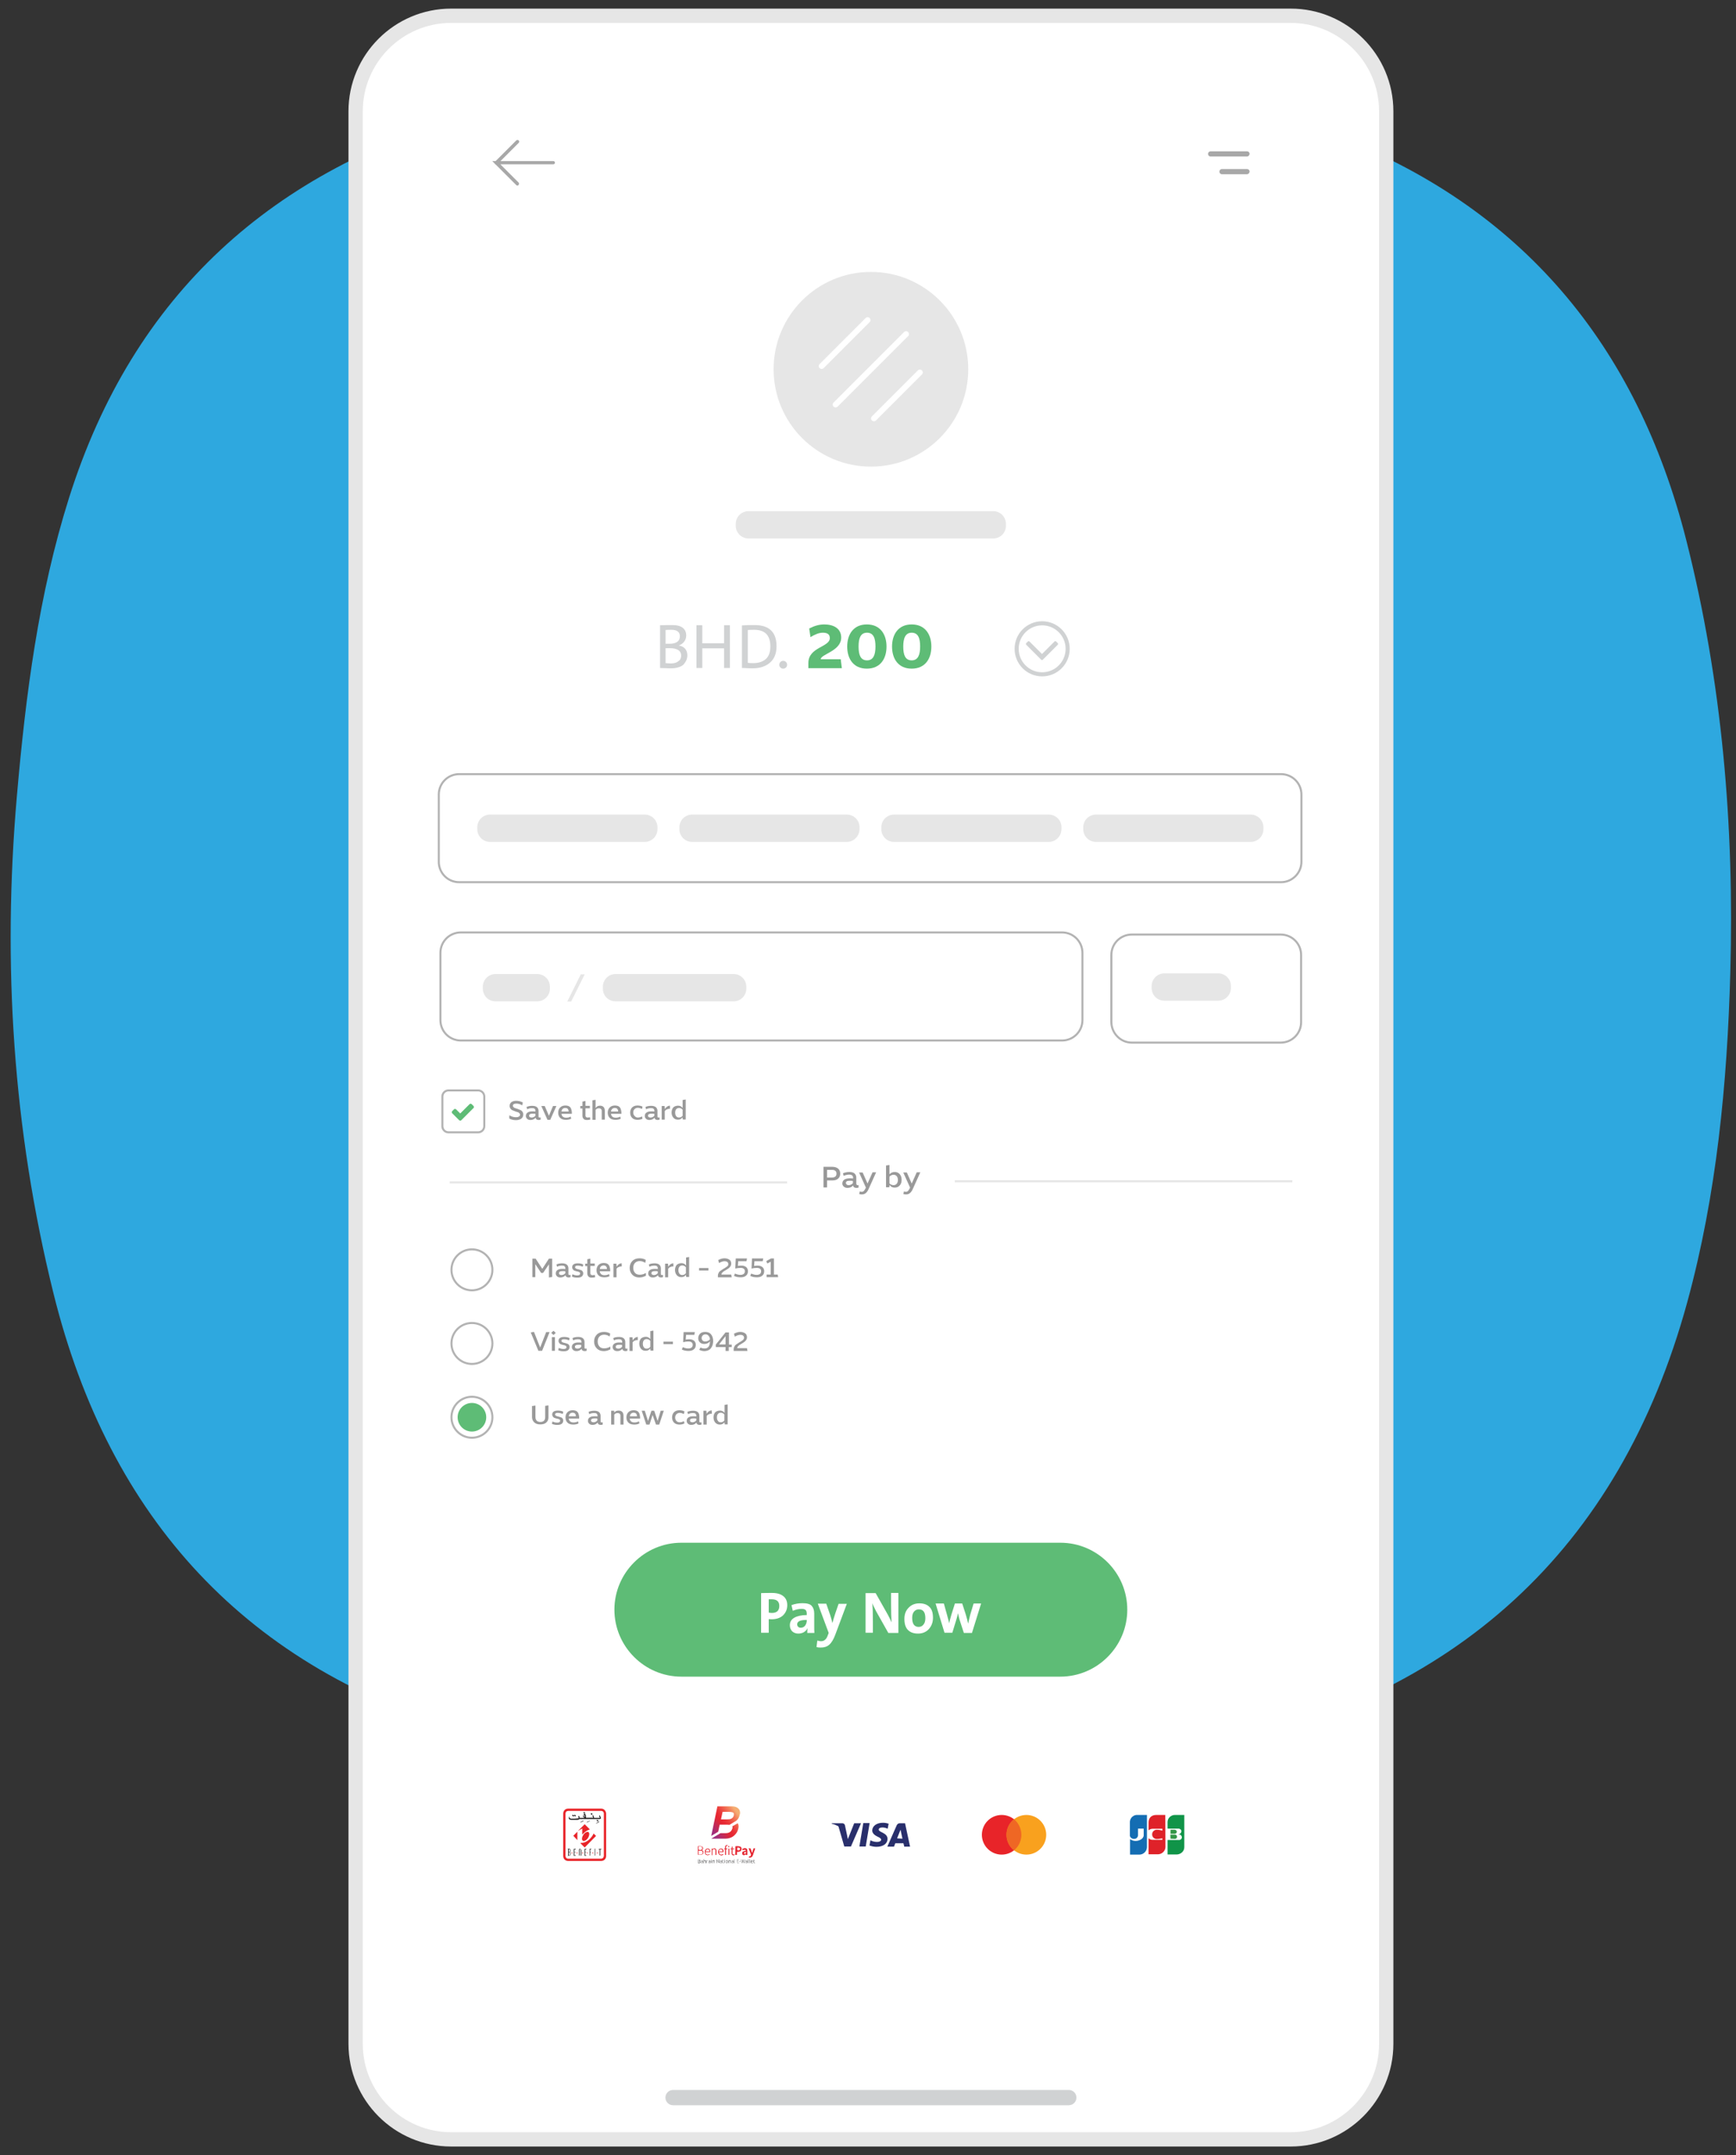 <?xml version="1.0" encoding="utf-8"?>
<!-- Generator: Adobe Illustrator 26.0.3, SVG Export Plug-In . SVG Version: 6.00 Build 0)  -->
<svg version="1.1" id="Layer_1" xmlns="http://www.w3.org/2000/svg" xmlns:xlink="http://www.w3.org/1999/xlink" x="0px" y="0px"
	 viewBox="0 0 1068.6 1326" style="enable-background:new 0 0 1068.6 1326;" xml:space="preserve">
<rect x="0" y="0" width="1068.6" height="1326" fill="#333333" stroke="none"/>
<style type="text/css">
	.st0{fill:#FFFFFF;stroke:#E6E6E6;stroke-width:1.259;stroke-miterlimit:10;}
	.st1{fill:#2EA8DF;}
	.st2{fill:#FFFFFF;}
	.st3{fill:#E6E6E6;}
	.st4{fill:#D0D2D3;}
	.st5{fill:#5EBC76;}
	.st6{fill:#A8A8A8;}
	.st7{fill:none;stroke:#B3B3B3;stroke-width:1.259;stroke-miterlimit:10;}
	.st8{fill:#999999;}
	.st9{fill:#292F6C;}
	.st10{fill:#E82429;}
	.st11{fill:#F9A11E;}
	.st12{fill:#EF6724;}
	.st13{fill:#211E1F;}
	.st14{fill:#747475;}
	.st15{fill:#E52631;}
	.st16{fill:url(#SVGID_1_);}
	.st17{fill:url(#SVGID_00000000195543498199561670000002652801473250806929_);}
	.st18{fill:#146DB3;}
	.st19{fill:#DF2229;}
	.st20{fill:#349747;}
	.st21{fill:#109448;}
	.st22{fill:none;stroke:#D0D2D3;stroke-width:2.518;stroke-miterlimit:10;}
</style>
<g>
	<g>
		<line class="st0" x1="555.1" y1="1209.3" x2="713.7" y2="1209.3"/>
		<line class="st0" x1="366.2" y1="1210" x2="524.9" y2="1210"/>
	</g>
	<g>
		<path class="st1" d="M529.9,1096.2c-77.4-1.8-159.4-6.8-239-29.5c-138.9-39.5-223.6-132.2-258-271C8,695.2,1.4,593,10.4,489.7
			c5.4-62.1,13.3-123.8,32.1-183.4C82.1,180.9,168,104,293.4,69.3c49-13.6,99.2-20.9,149.7-23.7c52-2.9,104.2-4.3,156.2-2.1
			c74.9,3.2,149.3,12.2,220.2,39c117.2,44.3,188.1,130,218.5,249.9c22.1,87.1,29.6,176.1,27.1,265.9c-1.9,68.5-8.4,136.7-26.5,202.9
			c-42,153.3-143.2,243.7-297.7,275.5C673,1090.6,604.1,1095.4,529.9,1096.2z"/>
	</g>
	<g>
		<path class="st2" d="M794.5,9.7H277.7c-32.4,0-58.8,26.5-58.8,58.8v1189c0,32.4,26.5,58.8,58.8,58.8h516.8
			c32.4,0,58.8-26.5,58.8-58.8V68.5C853.3,36.1,826.8,9.7,794.5,9.7z"/>
		<path class="st3" d="M794.5,1320.7H277.7c-34.9,0-63.2-28.4-63.2-63.2V68.5c0-34.9,28.4-63.2,63.2-63.2h516.8
			c34.9,0,63.2,28.4,63.2,63.2v1189C857.7,1292.4,829.3,1320.7,794.5,1320.7z M277.7,14.1c-30,0-54.4,24.4-54.4,54.4v1189
			c0,30,24.4,54.4,54.4,54.4h516.8c30,0,54.4-24.4,54.4-54.4V68.5c0-30-24.4-54.4-54.4-54.4H277.7z"/>
	</g>
	<path class="st4" d="M657.9,1285.9H414.3c-2.6,0-4.7,2.1-4.7,4.7s2.1,4.7,4.7,4.7h243.6c2.6,0,4.7-2.1,4.7-4.7
		S660.5,1285.9,657.9,1285.9z"/>
	<g>
		<path class="st5" d="M652.7,949.2H419.4c-22.6,0-41.2,18.5-41.2,41.2c0,22.6,18.5,41.2,41.2,41.2h233.3
			c22.6,0,41.2-18.5,41.2-41.2C693.9,967.7,675.4,949.2,652.7,949.2z"/>
	</g>
	<g>
		<g>
			<g>
				<path class="st6" d="M767.6,96.3h-22.4c-0.9,0-1.6-0.7-1.6-1.6c0-0.9,0.7-1.6,1.6-1.6h22.4c0.9,0,1.6,0.7,1.6,1.6
					C769.1,95.6,768.4,96.3,767.6,96.3z"/>
			</g>
			<g>
				<path class="st6" d="M767.6,107.2h-15.4c-0.9,0-1.6-0.7-1.6-1.6c0-0.9,0.7-1.6,1.6-1.6h15.4c0.9,0,1.6,0.7,1.6,1.6
					C769.1,106.5,768.4,107.2,767.6,107.2z"/>
			</g>
		</g>
		<g>
			<g>
				<path class="st6" d="M318.5,114.2c-0.3,0-0.5-0.1-0.7-0.3L303,99.1h37.6c0.6,0,1,0.5,1,1c0,0.6-0.5,1-1,1H308l11.2,11.2
					c0.4,0.4,0.4,1.1,0,1.5C319,114.1,318.8,114.2,318.5,114.2z"/>
			</g>
			<g>
				<path class="st6" d="M305.5,101.2c-0.3,0-0.5-0.1-0.7-0.3c-0.4-0.4-0.4-1.1,0-1.5l13-13c0.4-0.4,1.1-0.4,1.5,0
					c0.4,0.4,0.4,1.1,0,1.5l-13,13C306,101.1,305.8,101.2,305.5,101.2z"/>
			</g>
		</g>
	</g>
	<g>
		<path class="st2" d="M484.6,987.6c0,2.6-0.9,4.6-2.6,6.3c-1.7,1.6-4.1,2.4-7.1,2.4l-1.7-0.1v8.4h-4.7v-24.4
			c2.2-0.1,4.5-0.1,6.8-0.1c3,0,5.3,0.7,6.9,2C483.8,983.4,484.6,985.2,484.6,987.6z M479.7,988.1c0-2.8-1.6-4.1-4.7-4.1l-1.8,0v8.2
			c0.6,0.1,1.3,0.2,2,0.2c1.5,0,2.6-0.4,3.4-1.1C479.3,990.5,479.7,989.5,479.7,988.1z"/>
		<path class="st2" d="M501.3,1004.7h-4.4c0-1.3,0.1-2.3,0.2-3l0,0c-0.4,1-1.2,1.9-2.2,2.5s-2.2,0.9-3.5,0.9c-1.6,0-2.8-0.5-3.8-1.4
			c-0.9-1-1.4-2.2-1.4-3.7c0-2.1,0.9-3.6,2.8-4.7c1.8-1,4.4-1.6,7.6-1.6V993c0-1.1-0.2-1.9-0.7-2.4c-0.5-0.5-1.3-0.7-2.5-0.7
			c-1.7,0-3.5,0.4-5.4,1.2l-0.8-3.5c2.1-0.8,4.3-1.2,6.8-1.2c2.7,0,4.6,0.5,5.6,1.6s1.6,2.6,1.6,4.8v7.4
			C501.2,1001.8,501.2,1003.4,501.3,1004.7z M496.6,997.2v-0.5c-4,0-5.9,0.9-5.9,2.7c0,0.6,0.2,1.1,0.6,1.5c0.4,0.4,0.9,0.6,1.6,0.6
			c1.1,0,2-0.4,2.7-1.3C496.2,999.3,496.6,998.3,496.6,997.2z"/>
		<path class="st2" d="M521.3,986.7l-7.1,19c-1.1,3-2.4,5.1-3.8,6.3c-1.4,1.2-3.1,1.7-5.3,1.7c-0.9,0-1.7-0.1-2.5-0.3l0.5-4
			c0.8,0.2,1.5,0.4,2.3,0.4c1.9,0,3.3-1.2,4.1-3.5l0.6-1.6l-6.7-18h5.2l2.4,6.9c0.5,1.6,1,3.3,1.4,5h0c0.4-1.6,1-3.5,1.7-5.7
			l2.1-6.1H521.3z"/>
		<path class="st2" d="M553,1004.7h-6.2l-7.6-13.5c-1-2-1.8-3.6-2.2-4.8c0.2,2.5,0.3,6.4,0.3,11.6v6.6h-4.5v-24.4h6.2l7.4,13.1
			c0.8,1.4,1.6,3.1,2.4,4.9c-0.2-2.9-0.3-6.8-0.3-11.9v-6.2h4.5V1004.7z"/>
		<path class="st2" d="M574.3,995.4c0,2.8-0.9,5.1-2.6,7c-1.7,1.8-3.9,2.7-6.6,2.7c-2.7,0-4.7-0.7-6.2-2.2c-1.5-1.5-2.2-3.8-2.2-6.8
			c0-2.8,0.8-5.1,2.6-6.9c1.7-1.8,3.9-2.7,6.6-2.7c2.7,0,4.7,0.7,6.2,2.2C573.6,990.1,574.3,992.3,574.3,995.4z M569.6,995.6
			c0-3.6-1.3-5.4-4-5.4c-1.1,0-2.1,0.4-2.9,1.3c-0.8,0.9-1.2,2.2-1.2,3.9c0,3.7,1.3,5.6,4,5.6c1.2,0,2.2-0.5,2.9-1.4
			C569.2,998.7,569.6,997.4,569.6,995.6z"/>
		<path class="st2" d="M603.9,986.7l-5.6,18h-5l-2.6-8c-0.4-1.4-0.7-2.7-1-4.1h0c-0.3,1.4-0.7,2.9-1.2,4.5l-2.3,7.5h-4.8l-5.5-18
			h5.1l1.9,6.8c0.8,3,1.3,4.8,1.4,5.4h0c0.2-1.4,0.7-3.1,1.3-5.2l2.2-7h4.5l2.2,6.8c0.7,2.4,1.2,4.2,1.4,5.4h0.1
			c0.3-1.5,0.7-3.2,1.2-5.2l2.1-7H603.9z"/>
	</g>
	<circle class="st3" cx="536.1" cy="227.2" r="59.9"/>
	<g>
		<g>
			<path class="st2" d="M514.4,250.7c-0.5,0-0.9-0.2-1.3-0.5c-0.7-0.7-0.7-1.8,0-2.5l43.4-43.4c0.7-0.7,1.8-0.7,2.5,0s0.7,1.8,0,2.5
				l-43.4,43.4C515.3,250.5,514.8,250.7,514.4,250.7z"/>
		</g>
		<g>
			<path class="st2" d="M538,259.2c-0.5,0-0.9-0.2-1.3-0.5c-0.7-0.7-0.7-1.8,0-2.5l28.3-28.3c0.7-0.7,1.8-0.7,2.5,0s0.7,1.8,0,2.5
				l-28.3,28.3C539,259,538.5,259.2,538,259.2z"/>
		</g>
		<g>
			<path class="st2" d="M505.8,227c-0.5,0-0.9-0.2-1.3-0.5c-0.7-0.7-0.7-1.8,0-2.5l28.3-28.3c0.7-0.7,1.8-0.7,2.5,0
				c0.7,0.7,0.7,1.8,0,2.5l-28.3,28.3C506.7,226.8,506.3,227,505.8,227z"/>
		</g>
	</g>
	<path class="st3" d="M611.4,331.3H460.7c-4.3,0-7.8-3.5-7.8-7.8v-1.2c0-4.3,3.5-7.8,7.8-7.8h150.7c4.3,0,7.8,3.5,7.8,7.8v1.2
		C619.2,327.9,615.7,331.3,611.4,331.3z"/>
	<path class="st3" d="M716.7,615.7h33.2c4.3,0,7.8-3.5,7.8-7.8v-1.2c0-4.3-3.5-7.8-7.8-7.8h-33.2c-4.3,0-7.8,3.5-7.8,7.8v1.2
		C708.9,612.3,712.4,615.7,716.7,615.7z"/>
	<g>
		<path class="st3" d="M645.6,518h-95.3c-4.3,0-7.8-3.5-7.8-7.8V509c0-4.3,3.5-7.8,7.8-7.8h95.3c4.3,0,7.8,3.5,7.8,7.8v1.2
			C653.3,514.5,649.9,518,645.6,518z"/>
		<path class="st3" d="M769.9,518h-95.3c-4.3,0-7.8-3.5-7.8-7.8V509c0-4.3,3.5-7.8,7.8-7.8h95.3c4.3,0,7.8,3.5,7.8,7.8v1.2
			C777.7,514.5,774.2,518,769.9,518z"/>
		<path class="st3" d="M396.9,518h-95.3c-4.3,0-7.8-3.5-7.8-7.8V509c0-4.3,3.5-7.8,7.8-7.8h95.3c4.3,0,7.8,3.5,7.8,7.8v1.2
			C404.7,514.5,401.2,518,396.9,518z"/>
		<path class="st3" d="M521.3,518H426c-4.3,0-7.8-3.5-7.8-7.8V509c0-4.3,3.5-7.8,7.8-7.8h95.3c4.3,0,7.8,3.5,7.8,7.8v1.2
			C529,514.5,525.5,518,521.3,518z"/>
	</g>
	<path class="st7" d="M788.5,542.8H282.7c-7,0-12.6-5.6-12.6-12.6v-41.3c0-7,5.6-12.6,12.6-12.6h505.8c7,0,12.6,5.6,12.6,12.6v41.3
		C801.1,537.2,795.4,542.8,788.5,542.8z"/>
	<path class="st7" d="M696.7,641.5h91.6c7,0,12.6-5.6,12.6-12.6v-41.3c0-7-5.6-12.6-12.6-12.6h-91.6c-7,0-12.6,5.6-12.6,12.6v41.3
		C684.2,635.8,689.8,641.5,696.7,641.5z"/>
	<path class="st7" d="M283.7,640.2h370c7,0,12.6-5.6,12.6-12.6v-41.3c0-7-5.6-12.6-12.6-12.6h-370c-7,0-12.6,5.6-12.6,12.6v41.3
		C271.1,634.6,276.7,640.2,283.7,640.2z"/>
	<g>
		<path class="st8" d="M313.7,686.3c1.2,0.7,2.5,1.1,3.9,1.1c0.7,0,1.3-0.1,1.8-0.4c0.5-0.2,0.7-0.7,0.7-1.2c0-0.4-0.2-0.7-0.5-1
			c-0.3-0.3-0.7-0.5-1.2-0.6c-0.5-0.1-1-0.3-1.5-0.5c-0.5-0.2-1-0.4-1.5-0.6c-0.5-0.2-0.9-0.6-1.2-1c-0.3-0.5-0.5-1-0.5-1.6
			c0-1.1,0.4-1.8,1.1-2.4c0.8-0.5,1.7-0.8,2.9-0.8c1.4,0,2.7,0.3,4.1,1l-0.3,1.8c-1.2-0.7-2.4-1.1-3.6-1.1c-1.5,0-2.2,0.5-2.2,1.4
			c0,0.3,0.2,0.6,0.5,0.9c0.3,0.3,0.7,0.4,1.2,0.6c0.5,0.1,1,0.3,1.5,0.5c0.5,0.2,1,0.4,1.5,0.6c0.5,0.2,0.9,0.6,1.2,1
			c0.3,0.5,0.5,1,0.5,1.7c0,0.6-0.1,1.1-0.4,1.6c-0.2,0.5-0.6,0.8-1,1.1c-0.4,0.3-0.9,0.4-1.4,0.6c-0.5,0.1-1,0.2-1.6,0.2
			c-1.6,0-3-0.3-4.2-1V686.3z"/>
		<path class="st8" d="M332.2,687.6c0.2,0,0.4,0,0.6-0.1v1.4c-0.4,0.1-0.8,0.2-1.2,0.2c-1.1,0-1.8-0.5-1.9-1.4
			c-0.8,0.9-1.8,1.4-3.1,1.4c-0.9,0-1.6-0.2-2.1-0.7s-0.8-1-0.8-1.8c0-0.9,0.4-1.7,1.1-2.1c0.7-0.5,1.7-0.7,2.9-0.7
			c0.6,0,1.3,0,1.9,0.1v-0.6c0-0.4-0.2-0.8-0.5-1.1c-0.3-0.3-0.9-0.4-1.6-0.4c-1,0-2,0.2-3,0.7l-0.4-1.4c1-0.5,2.2-0.7,3.6-0.7
			c1.2,0,2.2,0.3,2.8,0.8c0.6,0.5,1,1.3,1,2.3v3.3c0,0.3,0,0.5,0.1,0.6C331.8,687.5,332,687.6,332.2,687.6z M327.3,687.6
			c0.9,0,1.6-0.4,2.3-1.1v-1.2c-0.5-0.1-1.1-0.1-1.7-0.1c-0.8,0-1.3,0.1-1.7,0.3c-0.3,0.2-0.5,0.5-0.5,0.9c0,0.4,0.1,0.7,0.4,0.9
			C326.4,687.5,326.8,687.6,327.3,687.6z"/>
		<path class="st8" d="M337.9,686.5l2.5-6h2.1l-3.8,8.5H337l-3.8-8.5h2.1L337.9,686.5z"/>
		<path class="st8" d="M352,684.5c0,0.2,0,0.5,0,0.8h-6.4c0.1,0.8,0.4,1.4,0.9,1.8c0.5,0.4,1.1,0.6,2,0.6c1,0,2-0.2,2.8-0.7l0.3,1.3
			c-0.9,0.5-2,0.7-3.3,0.7c-1.5,0-2.7-0.4-3.5-1.2c-0.8-0.8-1.2-1.8-1.2-3.2c0-1.3,0.4-2.4,1.2-3.2c0.8-0.8,1.9-1.2,3.2-1.2
			c0.7,0,1.4,0.1,1.9,0.3c0.5,0.2,0.9,0.5,1.2,0.9c0.3,0.4,0.5,0.8,0.6,1.3C351.9,683.4,352,683.9,352,684.5z M345.6,683.9h4.4
			c0-0.7-0.2-1.2-0.5-1.6c-0.3-0.4-0.9-0.6-1.6-0.6c-0.6,0-1.1,0.2-1.6,0.6C346,682.6,345.7,683.2,345.6,683.9z"/>
		<path class="st8" d="M360.4,677.4v3h2.7v1.5h-2.7v4.5c0,0.8,0.5,1.2,1.4,1.2c0.4,0,0.9-0.1,1.3-0.2l0.3,1.4
			c-0.6,0.2-1.3,0.3-2.1,0.3c-1,0-1.7-0.2-2.1-0.7s-0.7-1.1-0.7-1.9v-4.5h-1.3v-1.5h1.3v-2.7L360.4,677.4z"/>
		<path class="st8" d="M369.3,680.3c1,0,1.7,0.3,2.2,0.8c0.5,0.5,0.8,1.3,0.8,2.3v5.5h-1.9v-5.4c0-0.5-0.2-1-0.5-1.2
			c-0.3-0.3-0.8-0.4-1.3-0.4c-0.8,0-1.5,0.3-2,1v6.1h-1.9v-12l1.9-0.3v5.1C367.2,680.8,368.1,680.3,369.3,680.3z"/>
		<path class="st8" d="M382.5,684.5c0,0.2,0,0.5,0,0.8h-6.4c0.1,0.8,0.4,1.4,0.9,1.8c0.5,0.4,1.1,0.6,2,0.6c1,0,2-0.2,2.8-0.7
			l0.3,1.3c-0.9,0.5-2,0.7-3.3,0.7c-1.5,0-2.7-0.4-3.5-1.2c-0.8-0.8-1.2-1.8-1.2-3.2c0-1.3,0.4-2.4,1.2-3.2c0.8-0.8,1.9-1.2,3.2-1.2
			c0.7,0,1.4,0.1,1.9,0.3c0.5,0.2,0.9,0.5,1.2,0.9c0.3,0.4,0.5,0.8,0.6,1.3C382.4,683.4,382.5,683.9,382.5,684.5z M376.1,683.9h4.4
			c0-0.7-0.2-1.2-0.5-1.6c-0.3-0.4-0.9-0.6-1.6-0.6c-0.6,0-1.1,0.2-1.6,0.6C376.5,682.6,376.2,683.2,376.1,683.9z"/>
		<path class="st8" d="M392.6,687.6c0.8,0,1.7-0.2,2.6-0.7l0.3,1.4c-0.9,0.5-2,0.7-3.1,0.7c-1.4,0-2.5-0.4-3.3-1.2
			c-0.8-0.8-1.2-1.9-1.2-3.2s0.4-2.4,1.2-3.2c0.8-0.8,1.9-1.2,3.3-1.2c1.1,0,2.2,0.2,3.1,0.7l-0.3,1.4c-0.9-0.4-1.8-0.7-2.6-0.7
			c-0.8,0-1.5,0.3-2,0.8c-0.5,0.5-0.8,1.2-0.8,2.1s0.3,1.6,0.8,2.1C391.2,687.3,391.8,687.6,392.6,687.6z"/>
		<path class="st8" d="M405.4,687.6c0.2,0,0.4,0,0.6-0.1v1.4c-0.4,0.1-0.8,0.2-1.2,0.2c-1.1,0-1.8-0.5-1.9-1.4
			c-0.8,0.9-1.8,1.4-3.1,1.4c-0.9,0-1.6-0.2-2.1-0.7s-0.8-1-0.8-1.8c0-0.9,0.4-1.7,1.1-2.1c0.7-0.5,1.7-0.7,2.9-0.7
			c0.6,0,1.3,0,1.9,0.1v-0.6c0-0.4-0.2-0.8-0.5-1.1c-0.3-0.3-0.9-0.4-1.6-0.4c-1,0-2,0.2-3,0.7l-0.4-1.4c1-0.5,2.2-0.7,3.6-0.7
			c1.2,0,2.2,0.3,2.8,0.8c0.6,0.5,1,1.3,1,2.3v3.3c0,0.3,0,0.5,0.1,0.6C405,687.5,405.1,687.6,405.4,687.6z M400.5,687.6
			c0.9,0,1.6-0.4,2.3-1.1v-1.2c-0.5-0.1-1.1-0.1-1.7-0.1c-0.8,0-1.3,0.1-1.7,0.3c-0.3,0.2-0.5,0.5-0.5,0.9c0,0.4,0.1,0.7,0.4,0.9
			C399.6,687.5,400,687.6,400.5,687.6z"/>
		<path class="st8" d="M412.4,682.2c-0.7,0-1.3,0.1-1.9,0.4c-0.6,0.2-1,0.6-1.3,1v5.3h-1.9v-8.4h1.8l0.2,1.9
			c0.3-0.6,0.7-1.1,1.3-1.5c0.5-0.4,1.2-0.6,1.8-0.6L412.4,682.2z"/>
		<path class="st8" d="M417.4,680.3c1.2,0,2.1,0.5,2.8,1.4v-4.9l1.9-0.3v12.3h-1.8l-0.2-1.3c-0.7,1-1.6,1.4-2.8,1.4
			c-1.2,0-2.1-0.4-2.8-1.2c-0.7-0.8-1.1-1.9-1.1-3.2s0.4-2.4,1.1-3.2C415.2,680.7,416.2,680.3,417.4,680.3z M418,687.6
			c0.9,0,1.6-0.4,2.2-1.1v-3.7c-0.6-0.7-1.4-1.1-2.2-1.1c-0.8,0-1.4,0.3-1.8,0.8c-0.4,0.5-0.6,1.2-0.6,2.1c0,0.9,0.2,1.6,0.6,2.1
			C416.5,687.3,417.2,687.6,418,687.6z"/>
	</g>
	<g>
		<path class="st3" d="M378.9,616.1h72.7c4.3,0,7.8-3.5,7.8-7.8v-1.2c0-4.3-3.5-7.8-7.8-7.8h-72.7c-4.3,0-7.8,3.5-7.8,7.8v1.2
			C371.1,612.7,374.6,616.1,378.9,616.1z"/>
		<path class="st3" d="M305,616.1h25.7c4.3,0,7.8-3.5,7.8-7.8v-1.2c0-4.3-3.5-7.8-7.8-7.8H305c-4.3,0-7.8,3.5-7.8,7.8v1.2
			C297.3,612.7,300.7,616.1,305,616.1z"/>
		<g>
			<path class="st3" d="M351.6,616.2h-2.4l8.3-16.7h2.4L351.6,616.2z"/>
		</g>
	</g>
	<g>
		<circle class="st2" cx="536.1" cy="1128.9" r="34.4"/>
		<g id="Layer_1-2-2_00000039842332525535914170000004054774910906612372_">
			<path class="st9" d="M547,1122.1c-1.1-0.4-2.3-0.6-3.5-0.6c-3.9,0-6.5,2-6.6,4.7c0,2.1,2,3.2,3.4,3.9c1.4,0.6,2.1,1.2,2.1,1.8
				c0,0.9-1.2,1.4-2.4,1.4c-1.3,0-2.5-0.2-3.7-0.8l-0.5-0.2l-0.6,3.2c1.4,0.5,2.8,0.8,4.3,0.8c4.1,0,6.8-1.9,6.8-4.9
				c0-1.7-1-2.8-3.2-3.9c-1.3-0.6-2.2-1.1-2.2-1.8s0.7-1.3,2.2-1.3c1,0,2,0.2,2.9,0.6l0.4,0.2L547,1122.1L547,1122.1z M557.1,1121.8
				h-3c-0.9-0.1-1.7,0.4-2.1,1.2l-5.8,13.2h4.1l0.8-2.1h5c0.2,0.5,0.5,2.1,0.5,2.1h3.6L557.1,1121.8z M531.4,1121.7h3.9l-2.4,14.4
				h-3.9L531.4,1121.7z M521.5,1129.6l0.4,2l3.9-9.8h4.2l-6.2,14.3h-4.1l-3.5-12.1c-0.1-0.2-0.2-0.4-0.4-0.5
				c-1.2-0.6-2.5-1.1-3.9-1.4l0.1-0.3h6.3c0.8-0.1,1.6,0.4,1.8,1.2L521.5,1129.6z M552.2,1131.1l1.6-4c0,0,0.3-0.8,0.6-1.3l0.2,1.3
				l0.9,4.2L552.2,1131.1L552.2,1131.1z"/>
		</g>
		<circle class="st2" cx="624.2" cy="1128.9" r="34.4"/>
		<g>
			<circle class="st10" cx="616.6" cy="1128.9" r="12.2"/>
			<circle class="st11" cx="631.8" cy="1128.9" r="12.2"/>
			<path class="st12" d="M619.5,1128.9c0,3.7,1.7,7.2,4.6,9.6c5.3-4.2,6.1-11.8,2-17.2c-0.6-0.8-1.2-1.4-2-2
				C621.2,1121.6,619.5,1125.2,619.5,1128.9z"/>
		</g>
		<circle class="st2" cx="359.9" cy="1128.9" r="34.4"/>
		<g id="Layer_2_00000113334500226326000500000008952202439230108827_">
			<g id="Layer_1-2_00000086684097099669928650000009331167576967681154_">
				<path class="st10" d="M370.1,1112.8h-20.4c-1.7,0-3,1.3-3,3v26.2c0,1.7,1.3,3,3,3h20.4c1.7,0,3-1.3,3-3v-26.2
					C373,1114.1,371.7,1112.8,370.1,1112.8z M370.1,1143.6h-20.4c-0.9,0-1.6-0.7-1.6-1.6v-26.2c0-0.9,0.7-1.6,1.6-1.6h20.4
					c0.9,0,1.6,0.7,1.6,1.6v26.2C371.6,1142.9,370.9,1143.6,370.1,1143.6z"/>
				<path class="st10" d="M358.4,1128.8c0.4-0.4,0.7-0.7,1.1-1.1c1.1-1,2.3-1.7,3.6-2.1l-3.2-3.2l-4.2,4.2l2.7-1.6V1128.8z"/>
				<path class="st10" d="M358.7,1132.5c0.8,0.6,2.3-0.2,3.2-1.6s1.1-3.1,0.4-3.6s-2.3,0.1-3.2,1.6
					C358.1,1130.4,358,1132,358.7,1132.5"/>
				<polygon class="st10" points="352.9,1129.5 355.4,1132.2 355.4,1127 				"/>
				<path class="st10" d="M362.9,1131.6c-1.9,1.8-4.1,2.5-5.4,2.2c-0.1,0.1-0.1,0.3-0.1,0.4l2.5,2.5l7-7.1l-1.5-1.5
					C364.8,1129.5,363.9,1130.6,362.9,1131.6"/>
				<path class="st13" d="M353.1,1117.6c0,0,0.1-0.1,0.2-0.2c0.1-0.1,0.1-0.2,0.2-0.2l0.7,0.4c0.1-0.1,0.2-0.2,0.2-0.3
					c0-0.1,0.1-0.2,0.1-0.3l-0.7-0.4c-0.1,0-0.2,0-0.2,0.1c-0.1,0.1-0.2,0.2-0.3,0.3c-0.1-0.1-0.3-0.1-0.4-0.2
					c-0.1-0.1-0.3-0.2-0.4-0.2c-0.1,0-0.1,0.1-0.2,0.2c-0.1,0.1-0.1,0.2-0.1,0.4L353.1,1117.6L353.1,1117.6"/>
				<path class="st13" d="M357.5,1121c-0.2,0.1-0.3,0.3-0.3,0.4c0.2-0.1,0.4-0.2,0.9-0.4c0.3-0.1,0.6-0.3,0.9-0.4
					c0.1-0.1,0.2-0.2,0.1-0.4L357.5,1121z"/>
				<path class="st13" d="M360,1115.9c0-0.1,0.1-0.2,0.1-0.3c0.1-0.1,0.1-0.2,0.1-0.3c-0.3-0.2-0.5-0.4-0.8-0.4l-0.3,0.5
					C359.4,1115.7,359.6,1115.9,360,1115.9L360,1115.9z"/>
				<path class="st13" d="M361.4,1121c-0.2,0.1-0.3,0.3-0.3,0.4c0.2-0.1,0.4-0.2,0.9-0.4c0.4-0.1,0.6-0.3,0.9-0.4
					c0.2-0.1,0.2-0.2,0.2-0.3L361.4,1121z"/>
				<path class="st13" d="M364.5,1116.6l0.1-0.3c0.1-0.1,0.1-0.2,0.1-0.3c-0.3-0.2-0.5-0.4-0.8-0.4l-0.3,0.5
					C363.8,1116.4,364.1,1116.6,364.5,1116.6L364.5,1116.6z"/>
				<path class="st13" d="M367.2,1121.6c-0.2,0.1-0.3,0.3-0.3,0.4c0.2-0.1,0.4-0.2,0.9-0.4c0.3-0.1,0.6-0.3,0.9-0.4
					c0.1-0.1,0.2-0.2,0.1-0.4L367.2,1121.6z"/>
				<path class="st13" d="M369.5,1117.5c-0.1-0.3-0.3-0.5-0.4-0.7l-0.3,0.8l0.4,0.6v0.1v0.1c0,0.1,0,0.1-0.1,0.1h-3.4
					c-0.1-0.4-0.2-0.7-0.3-1.1c-0.1-0.3-0.3-0.5-0.4-0.7l-0.3,0.8l0.4,0.6v0.1v0.1c0,0.1,0,0.1-0.1,0.1h-4.3c0-0.1,0-0.2,0-0.3
					c0-0.7-0.1-1.3-0.4-1.9c-0.1-0.2-0.4-0.2-0.5-0.2c-0.5,0.4-0.9,0.9-0.9,1.6c0,0.3,0.2,0.4,0.4,0.5l0.6,0.4h-3.1
					c0-0.4-0.1-0.6-0.2-0.9c-0.1-0.3-0.2-0.4-0.3-0.4c-0.2,0.3-0.3,0.5-0.4,0.7c0.2,0.2,0.3,0.4,0.4,0.7c-0.1,0.1-0.1,0.1-0.2,0.1
					l-0.3,0.1c-1.4,0.2-2.8,0.2-4.3,0.2l-0.5-0.2c-0.2-0.1-0.4-0.2-0.4-0.3c-0.1-0.1-0.2-0.2-0.1-0.4c0-0.2,0.1-0.4,0.2-0.6l0,0
					c-0.1,0-0.2,0.1-0.3,0.3c-0.1,0.1-0.1,0.3-0.2,0.4c0,0.1-0.1,0.3-0.1,0.4c0,0.3,0.1,0.5,0.3,0.7c0.5,0.4,1.1,0.4,1.8,0.4
					c0.2,0,2,0,2.3,0h0.7c0.3,0,0.5,0,0.8-0.1c0.3,0,0.4-0.2,0.6-0.4h12.5l0.4-0.1c0.1,0,0.2-0.1,0.3-0.2c0.1-0.2,0.1-0.3,0.1-0.4
					C369.7,1118.2,369.6,1117.9,369.5,1117.5 M359.1,1117.3c0.1-0.2,0.2-0.4,0.4-0.5c0.3,0,0.4,0.3,0.6,0.8l0.1,0.3L359.1,1117.3z"
					/>
				<path class="st13" d="M367.3,1120.3c0.3,0.2,0.5,0.4,0.8,0.4h0.1c0-0.1,0.1-0.2,0.1-0.3c0-0.1,0-0.2,0-0.3
					c-0.3-0.2-0.5-0.4-0.8-0.4L367.3,1120.3z"/>
				<path class="st13" d="M351.1,1140v1.2c0,0.1,0,0.2-0.1,0.3c-0.1,0.1-0.2,0.2-0.3,0.2c-0.1,0.1-0.3,0.1-0.4,0.1h-0.9l0.3-0.3
					v-3.6l-0.3-0.4h0.9c0.1,0,0.3,0,0.4,0.1c0.2,0.1,0.4,0.3,0.4,0.5v0.9c0,0.1,0,0.1,0,0.2c0,0.1,0,0.1-0.1,0.2
					c0,0.1-0.1,0.1-0.1,0.1C351,1139.7,351.1,1139.9,351.1,1140 M350.5,1139.5c0.1,0,0.2,0,0.2-0.1c0.1-0.1,0.1-0.2,0.1-0.2v-1
					c0-0.1,0-0.1,0-0.2c0-0.1-0.1-0.1-0.2-0.1c-0.1,0-0.1,0-0.2,0h-0.3v1.5H350.5z M350.5,1141.6c0.1,0,0.2,0,0.2-0.1
					c0.1-0.1,0.1-0.2,0.1-0.3v-1.2c0-0.1,0-0.2-0.1-0.2c-0.1-0.1-0.1-0.1-0.2-0.1h-0.4v1.8L350.5,1141.6z"/>
				<polygon class="st13" points="354.5,1141.5 354.2,1141.8 353.2,1141.8 353.2,1137.6 354.5,1137.6 354.2,1138 353.6,1138 
					353.6,1139.5 354.5,1139.5 354.2,1139.7 353.6,1139.7 353.6,1141.5 				"/>
				<polygon class="st13" points="361,1141.5 360.8,1141.8 359.8,1141.8 359.8,1137.6 361,1137.6 360.8,1138 360.2,1138 
					360.2,1139.5 361,1139.5 360.8,1139.7 360.2,1139.7 360.2,1141.5 				"/>
				<polygon class="st13" points="364.1,1137.6 363.8,1138 363.2,1138 363.2,1139.5 364.1,1139.5 363.8,1139.7 363.2,1139.7 
					363.2,1141.6 362.9,1141.8 362.9,1137.6 				"/>
				<polygon class="st13" points="366.4,1137.3 366.4,1141.6 366.1,1141.8 366.1,1137.6 				"/>
				<polygon class="st13" points="370.2,1137.6 370,1138 369.5,1138 369.5,1141.6 369.1,1141.8 369.1,1138 368.4,1138 368.7,1137.6 
									"/>
				<path class="st10" d="M352.4,1140.1c0,0.1-0.1,0.3-0.3,0.3c-0.2,0-0.3-0.1-0.3-0.3s0.1-0.3,0.3-0.3
					C352.3,1139.8,352.4,1139.9,352.4,1140.1"/>
				<path class="st10" d="M355.5,1140.1c0,0.1-0.1,0.3-0.3,0.3s-0.3-0.1-0.3-0.3s0.1-0.3,0.3-0.3S355.5,1139.9,355.5,1140.1"/>
				<path class="st10" d="M358.9,1140.1c0,0.1-0.1,0.3-0.3,0.3s-0.3-0.1-0.3-0.3s0.1-0.3,0.3-0.3S358.9,1139.9,358.9,1140.1"/>
				<path class="st10" d="M361.9,1140.1c0,0.1-0.1,0.3-0.3,0.3c-0.1,0-0.3-0.1-0.3-0.3c0-0.1,0.1-0.3,0.3-0.3l0,0
					C361.7,1139.8,361.8,1139.9,361.9,1140.1"/>
				<path class="st10" d="M365.2,1140.1c0,0.1-0.1,0.3-0.3,0.3c-0.2,0-0.3-0.1-0.3-0.3s0.1-0.3,0.3-0.3
					C365.1,1139.8,365.2,1139.9,365.2,1140.1"/>
				<path class="st10" d="M368,1140.1c0,0.1-0.1,0.3-0.3,0.3c-0.1,0-0.3-0.1-0.3-0.3s0.1-0.3,0.3-0.3S368,1139.9,368,1140.1"/>
				<path class="st13" d="M357.4,1137.7c-0.1-0.1-0.3-0.2-0.4-0.2c-0.2,0-0.4,0.1-0.4,0.2c-0.1,0.1-0.2,0.3-0.2,0.4v3.7l0.4-0.3
					v-3.4c0-0.1,0-0.1,0.1-0.2c0-0.1,0.1-0.1,0.1-0.1s0,0,0.1,0c0.1,0,0.1,0,0.2,0.1c0.1,0,0.1,0.1,0.1,0.1s0.1,0.1,0.1,0.2v3.7
					l0.4-0.3v-3.4C357.6,1138,357.6,1137.9,357.4,1137.7"/>
			</g>
		</g>
		<g>
			<circle class="st2" cx="448" cy="1128.9" r="34.4"/>
			<g>
				<g>
					<path class="st14" d="M429.6,1144.1h0.7c0.5,0,0.8,0.2,0.8,0.6c0,0.2-0.1,0.4-0.3,0.5l0,0c0.2,0,0.4,0.2,0.4,0.5
						c0,0.4-0.4,0.7-0.9,0.7h-0.7V1144.1z M430.1,1145c0.4,0,0.5-0.1,0.5-0.4s-0.2-0.4-0.5-0.4h-0.3v0.7L430.1,1145L430.1,1145z
						 M430.2,1146c0.4,0,0.6-0.1,0.6-0.4s-0.2-0.4-0.6-0.4h-0.4v0.9L430.2,1146L430.2,1146z"/>
					<path class="st14" d="M431.4,1145.8c0-0.4,0.3-0.5,1-0.6c0-0.2-0.1-0.4-0.3-0.4s-0.4,0.1-0.5,0.2l-0.1-0.2
						c0.2-0.1,0.4-0.2,0.7-0.2c0.4,0,0.6,0.3,0.6,0.7v1h-0.3v-0.2l0,0c-0.2,0.1-0.3,0.2-0.6,0.2S431.4,1146.1,431.4,1145.8z
						 M432.4,1145.9v-0.5c-0.6,0.1-0.8,0.2-0.8,0.4s0.1,0.3,0.3,0.3C432.2,1146.1,432.2,1146,432.4,1145.9z"/>
					<path class="st14" d="M433.2,1143.9h0.3v0.7v0.3c0.2-0.2,0.3-0.3,0.6-0.3c0.4,0,0.5,0.2,0.5,0.7v1.1h-0.4v-1
						c0-0.3-0.1-0.4-0.3-0.4s-0.3,0.1-0.5,0.3v1.2h-0.2V1143.9z"/>
					<path class="st14" d="M434.9,1144.6h0.2v0.3l0,0c0.1-0.2,0.3-0.3,0.5-0.3c0.1,0,0.1,0,0.2,0l-0.1,0.2c-0.1,0-0.1,0-0.2,0
						c-0.1,0-0.3,0.1-0.4,0.4v1.1h-0.2V1144.6z"/>
					<path class="st14" d="M436,1145.8c0-0.4,0.3-0.5,1-0.6c0-0.2-0.1-0.4-0.3-0.4c-0.2,0-0.4,0.1-0.5,0.2l-0.1-0.2
						c0.2-0.1,0.4-0.2,0.7-0.2c0.4,0,0.6,0.3,0.6,0.7v1H437v-0.2l0,0c-0.2,0.1-0.3,0.2-0.6,0.2C436.2,1146.3,436,1146.1,436,1145.8z
						 M437,1145.9v-0.5c-0.6,0.1-0.8,0.2-0.8,0.4s0.1,0.3,0.3,0.3C436.7,1146.1,436.8,1146,437,1145.9z"/>
					<path class="st14" d="M437.6,1144.2c0-0.1,0.1-0.2,0.2-0.2s0.2,0.1,0.2,0.2s-0.1,0.2-0.2,0.2
						C437.7,1144.3,437.6,1144.3,437.6,1144.2z M437.7,1144.6h0.3v1.6h-0.3V1144.6z"/>
					<path class="st14" d="M438.5,1144.6h0.3v0.2l0,0c0.2-0.2,0.3-0.3,0.6-0.3c0.4,0,0.5,0.2,0.5,0.7v1.1h-0.3v-1
						c0-0.3-0.1-0.4-0.3-0.4c-0.2,0-0.3,0.1-0.5,0.3v1.2h-0.3V1144.6z"/>
					<path class="st14" d="M441,1144.1h0.3l0.8,1.3l0.2,0.5l0,0c0-0.2,0-0.5,0-0.7v-1.2h0.4v2.2h-0.3l-0.8-1.3l-0.2-0.5l0,0
						c0,0.2,0,0.5,0,0.7v1.2h-0.3L441,1144.1L441,1144.1z"/>
					<path class="st14" d="M443,1145.8c0-0.4,0.3-0.5,1-0.6c0-0.2-0.1-0.4-0.3-0.4s-0.4,0.1-0.5,0.2l-0.1-0.2
						c0.2-0.1,0.4-0.2,0.7-0.2c0.4,0,0.6,0.3,0.6,0.7v1h-0.2v-0.2l0,0c-0.2,0.1-0.3,0.2-0.6,0.2S443,1146.1,443,1145.8z
						 M444.1,1145.9v-0.5c-0.6,0.1-0.8,0.2-0.8,0.4s0.1,0.3,0.3,0.3S443.9,1146,444.1,1145.9z"/>
					<path class="st14" d="M444.8,1145.7v-0.9h-0.3v-0.2h0.3v-0.5h0.2v0.5h0.5v0.2H445v0.9c0,0.2,0.1,0.3,0.3,0.3c0.1,0,0.1,0,0.2,0
						l0.1,0.2c-0.1,0-0.2,0.1-0.3,0.1C444.9,1146.3,444.8,1146.1,444.8,1145.7z"/>
					<path class="st14" d="M445.9,1144.2c0-0.1,0.1-0.2,0.2-0.2c0.1,0,0.2,0.1,0.2,0.2s-0.1,0.2-0.2,0.2
						C446,1144.4,445.9,1144.3,445.9,1144.2z M445.9,1144.6h0.3v1.6h-0.3V1144.6z"/>
					<path class="st14" d="M446.6,1145.4c0-0.6,0.4-0.9,0.8-0.9c0.4,0,0.8,0.3,0.8,0.9c0,0.6-0.4,0.9-0.8,0.9
						C447,1146.3,446.6,1146,446.6,1145.4z M447.8,1145.4c0-0.4-0.2-0.6-0.5-0.6s-0.5,0.3-0.5,0.6c0,0.4,0.2,0.6,0.5,0.6
						C447.6,1146.1,447.8,1145.8,447.8,1145.4z"/>
					<path class="st14" d="M448.5,1144.6h0.2v0.2l0,0c0.2-0.2,0.3-0.3,0.6-0.3c0.4,0,0.5,0.2,0.5,0.7v1.1h-0.3v-1
						c0-0.3-0.1-0.4-0.3-0.4s-0.3,0.1-0.5,0.3v1.2h-0.3L448.5,1144.6L448.5,1144.6z"/>
					<path class="st14" d="M450.2,1145.8c0-0.4,0.3-0.5,1-0.6c0-0.2-0.1-0.4-0.3-0.4s-0.4,0.1-0.5,0.2l-0.1-0.2
						c0.2-0.1,0.4-0.2,0.7-0.2c0.4,0,0.6,0.3,0.6,0.7v1h-0.3v-0.2l0,0c-0.2,0.1-0.3,0.2-0.6,0.2S450.2,1146.1,450.2,1145.8z
						 M451.2,1145.9v-0.5c-0.6,0.1-0.8,0.2-0.8,0.4s0.1,0.3,0.3,0.3S451.1,1146,451.2,1145.9z"/>
					<path class="st14" d="M452,1145.9v-2h0.2v2c0,0.1,0,0.1,0.1,0.1c0,0,0,0,0.1,0v0.2c0,0-0.1,0-0.2,0
						C452,1146.3,452,1146.2,452,1145.9z"/>
					<path class="st14" d="M453.6,1144.1h1.2v0.2h-1v0.7h0.9v0.2h-0.9v0.8h1.1v0.2h-1.2L453.6,1144.1L453.6,1144.1z"/>
					<path class="st14" d="M455.1,1145.3h0.8v0.2h-0.8V1145.3z"/>
					<path class="st14" d="M456.1,1144.1h0.3l0.2,1.2c0,0.2,0.1,0.5,0.1,0.7l0,0c0.1-0.2,0.1-0.5,0.2-0.7l0.3-1.2h0.3l0.3,1.2
						c0.1,0.2,0.1,0.5,0.2,0.7l0,0c0-0.2,0.1-0.5,0.1-0.7l0.2-1.2h0.3l-0.5,2.2h-0.3l-0.3-1.3c0-0.2-0.1-0.3-0.1-0.5l0,0
						c0,0.2-0.1,0.3-0.1,0.5l-0.3,1.3h-0.3L456.1,1144.1z"/>
					<path class="st14" d="M458.7,1145.8c0-0.4,0.3-0.5,1-0.6c0-0.2-0.1-0.4-0.3-0.4c-0.2,0-0.4,0.1-0.5,0.2l-0.1-0.2
						c0.2-0.1,0.4-0.2,0.7-0.2c0.4,0,0.6,0.3,0.6,0.7v1h-0.2v-0.2l0,0c-0.2,0.1-0.3,0.2-0.6,0.2
						C458.9,1146.3,458.7,1146.1,458.7,1145.8z M459.7,1145.9v-0.5c-0.6,0.1-0.8,0.2-0.8,0.4s0.1,0.3,0.3,0.3
						S459.5,1146,459.7,1145.9z"/>
					<path class="st14" d="M460.5,1145.9v-2h0.3v2c0,0.1,0,0.1,0.1,0.1c0,0,0,0,0.1,0v0.2c0,0-0.1,0-0.2,0
						C460.6,1146.3,460.5,1146.2,460.5,1145.9z"/>
					<path class="st14" d="M461.4,1145.9v-2h0.3v2c0,0.1,0,0.1,0.1,0.1c0,0,0,0,0.1,0v0.2c0,0-0.1,0-0.2,0
						C461.4,1146.3,461.4,1146.2,461.4,1145.9z"/>
					<path class="st14" d="M462,1145.4c0-0.5,0.4-0.9,0.8-0.9c0.4,0,0.7,0.3,0.7,0.8c0,0.1,0,0.1,0,0.2h-1.1c0,0.4,0.2,0.6,0.6,0.6
						c0.2,0,0.3-0.1,0.4-0.1l0.1,0.2c-0.1,0.1-0.3,0.2-0.6,0.2C462.4,1146.3,462,1146,462,1145.4z M463.2,1145.3
						c0-0.3-0.2-0.5-0.4-0.5s-0.4,0.2-0.5,0.5H463.2z"/>
					<path class="st14" d="M463.9,1145.7v-0.9h-0.2v-0.2h0.3v-0.5h0.2v0.5h0.5v0.2h-0.5v0.9c0,0.2,0.1,0.3,0.3,0.3
						c0.1,0,0.1,0,0.2,0l0.1,0.2c-0.1,0-0.2,0.1-0.3,0.1C464,1146.3,463.9,1146.1,463.9,1145.7z"/>
				</g>
				<g>
					<g>
						<path class="st15" d="M429.6,1136h1.4c1.1,0,1.7,0.4,1.7,1.2c0,0.6-0.3,1-0.9,1.2l0,0c0.7,0.1,1.2,0.6,1.2,1.2
							c0,1.1-0.8,1.5-2,1.5h-1.4V1136z M430.9,1138.3c1.1,0,1.5-0.4,1.5-1.1c0-0.8-0.5-1.1-1.5-1.1h-1v2L430.9,1138.3L430.9,1138.3z
							 M431,1141c1.1,0,1.7-0.4,1.7-1.2c0-0.8-0.6-1.2-1.7-1.2h-1.1v2.4H431z"/>
						<path class="st15" d="M433.9,1139.4c0-1.2,0.9-2,1.7-2c1,0,1.5,0.7,1.5,1.8c0,0.1,0,0.2,0,0.3h-2.9c0,1,0.6,1.7,1.4,1.7
							c0.4,0,0.8-0.1,1.1-0.4l0.1,0.2c-0.3,0.2-0.7,0.4-1.2,0.4C434.6,1141.4,433.9,1140.7,433.9,1139.4z M436.8,1139.2
							c0-1-0.5-1.5-1.2-1.5s-1.2,0.6-1.3,1.5H436.8z"/>
						<path class="st15" d="M438.1,1137.4h0.3v0.6l0,0c0.4-0.4,0.8-0.7,1.3-0.7c0.8,0,1.2,0.5,1.2,1.5v2.5h-0.4v-2.5
							c0-0.9-0.3-1.2-0.9-1.2c-0.5,0-0.8,0.3-1.2,0.8v3h-0.3V1137.4z"/>
						<path class="st15" d="M442.1,1139.4c0-1.2,0.9-2,1.7-2c1,0,1.5,0.7,1.5,1.8c0,0.1,0,0.2,0,0.3h-2.8c0,1,0.6,1.7,1.4,1.7
							c0.4,0,0.8-0.1,1.1-0.4l0.2,0.3c-0.3,0.2-0.7,0.4-1.2,0.4C442.9,1141.4,442.1,1140.7,442.1,1139.4z M444.9,1139.2
							c0-1-0.5-1.5-1.2-1.5c-0.7,0-1.2,0.6-1.3,1.5H444.9z"/>
						<path class="st15" d="M446.4,1137.7h-0.6v-0.3h0.6v-0.9c0-0.8,0.4-1.2,1-1.2c0.2,0,0.4,0.1,0.6,0.1l-0.1,0.3
							c-0.2-0.1-0.3-0.1-0.5-0.1c-0.4,0-0.6,0.3-0.6,0.9v0.9h0.9v0.3h-0.9v3.6h-0.4V1137.7z"/>
						<path class="st15" d="M448.3,1136.2c0-0.2,0.2-0.3,0.3-0.3c0.2,0,0.3,0.1,0.3,0.3c0,0.2-0.2,0.3-0.3,0.3
							C448.5,1136.5,448.3,1136.4,448.3,1136.2z M448.5,1137.4h0.4v3.8h-0.4V1137.4z"/>
						<path class="st15" d="M450.4,1140.2v-2.5h-0.6v-0.3h0.6l0.1-1.2h0.3v1.2h1.2v0.3h-1.2v2.5c0,0.5,0.1,0.9,0.7,0.9
							c0.2,0,0.4-0.1,0.5-0.1l0.1,0.3c-0.2,0.1-0.5,0.2-0.7,0.2C450.6,1141.4,450.4,1140.9,450.4,1140.2z"/>
						<path class="st15" d="M452.8,1136h1.6c1.2,0,2,0.4,2,1.6c0,1.2-0.9,1.7-2,1.7h-0.8v1.9h-1L452.8,1136L452.8,1136z
							 M454.4,1138.6c0.8,0,1.2-0.3,1.2-1c0-0.7-0.4-0.9-1.2-0.9h-0.7v1.8H454.4z"/>
						<path class="st15" d="M456.9,1140.2c0-0.9,0.7-1.2,2.3-1.4c0-0.4-0.2-0.8-0.8-0.8c-0.4,0-0.8,0.2-1.2,0.4l-0.2-0.7
							c0.5-0.3,1-0.5,1.6-0.5c1,0,1.4,0.6,1.4,1.7v2.4h-0.8l-0.1-0.5l0,0c-0.4,0.3-0.8,0.6-1.2,0.6
							C457.3,1141.4,456.9,1141,456.9,1140.2z M459.3,1140.2v-0.9c-1.1,0.1-1.4,0.4-1.4,0.9c0,0.4,0.3,0.5,0.6,0.5
							S459,1140.5,459.3,1140.2z"/>
						<path class="st15" d="M461,1142.9l0.2-0.8c0.1,0,0.2,0.1,0.3,0.1c0.4,0,0.7-0.3,0.8-0.7l0.1-0.3l-1.5-3.9h1l0.7,1.9
							c0.1,0.4,0.2,0.8,0.4,1.2l0,0c0.1-0.4,0.2-0.8,0.3-1.2l0.6-1.9h0.9l-1.4,4.1c-0.3,0.9-0.8,1.4-1.6,1.4
							C461.4,1142.9,461.2,1142.9,461,1142.9z"/>
					</g>
					<g>
						<path class="st15" d="M429.6,1136h1.4c1.1,0,1.7,0.4,1.7,1.2c0,0.6-0.3,1-0.9,1.2l0,0c0.7,0.1,1.2,0.6,1.2,1.2
							c0,1.1-0.8,1.5-2,1.5h-1.4V1136z M430.9,1138.3c1.1,0,1.5-0.4,1.5-1.1c0-0.8-0.5-1.1-1.5-1.1h-1v2L430.9,1138.3L430.9,1138.3z
							 M431,1141c1.1,0,1.7-0.4,1.7-1.2c0-0.8-0.6-1.2-1.7-1.2h-1.1v2.4H431z"/>
						<path class="st15" d="M433.9,1139.4c0-1.2,0.9-2,1.7-2c1,0,1.5,0.7,1.5,1.8c0,0.1,0,0.2,0,0.3h-2.9c0,1,0.6,1.7,1.4,1.7
							c0.4,0,0.8-0.1,1.1-0.4l0.1,0.2c-0.3,0.2-0.7,0.4-1.2,0.4C434.6,1141.4,433.9,1140.7,433.9,1139.4z M436.8,1139.2
							c0-1-0.5-1.5-1.2-1.5s-1.2,0.6-1.3,1.5H436.8z"/>
						<path class="st15" d="M438.1,1137.4h0.3v0.6l0,0c0.4-0.4,0.8-0.7,1.3-0.7c0.8,0,1.2,0.5,1.2,1.5v2.5h-0.4v-2.5
							c0-0.9-0.3-1.2-0.9-1.2c-0.5,0-0.8,0.3-1.2,0.8v3h-0.3V1137.4z"/>
						<path class="st15" d="M442.1,1139.4c0-1.2,0.9-2,1.7-2c1,0,1.5,0.7,1.5,1.8c0,0.1,0,0.2,0,0.3h-2.8c0,1,0.6,1.7,1.4,1.7
							c0.4,0,0.8-0.1,1.1-0.4l0.2,0.3c-0.3,0.2-0.7,0.4-1.2,0.4C442.9,1141.4,442.1,1140.7,442.1,1139.4z M444.9,1139.2
							c0-1-0.5-1.5-1.2-1.5c-0.7,0-1.2,0.6-1.3,1.5H444.9z"/>
						<path class="st15" d="M446.4,1137.7h-0.6v-0.3h0.6v-0.9c0-0.8,0.4-1.2,1-1.2c0.2,0,0.4,0.1,0.6,0.1l-0.1,0.3
							c-0.2-0.1-0.3-0.1-0.5-0.1c-0.4,0-0.6,0.3-0.6,0.9v0.9h0.9v0.3h-0.9v3.6h-0.4V1137.7z"/>
						<path class="st15" d="M448.3,1136.2c0-0.2,0.2-0.3,0.3-0.3c0.2,0,0.3,0.1,0.3,0.3c0,0.2-0.2,0.3-0.3,0.3
							C448.5,1136.5,448.3,1136.4,448.3,1136.2z M448.5,1137.4h0.4v3.8h-0.4V1137.4z"/>
						<path class="st15" d="M450.4,1140.2v-2.5h-0.6v-0.3h0.6l0.1-1.2h0.3v1.2h1.2v0.3h-1.2v2.5c0,0.5,0.1,0.9,0.7,0.9
							c0.2,0,0.4-0.1,0.5-0.1l0.1,0.3c-0.2,0.1-0.5,0.2-0.7,0.2C450.6,1141.4,450.4,1140.9,450.4,1140.2z"/>
						<path class="st15" d="M452.8,1136h1.6c1.2,0,2,0.4,2,1.6c0,1.2-0.9,1.7-2,1.7h-0.8v1.9h-1L452.8,1136L452.8,1136z
							 M454.4,1138.6c0.8,0,1.2-0.3,1.2-1c0-0.7-0.4-0.9-1.2-0.9h-0.7v1.8H454.4z"/>
						<path class="st15" d="M456.9,1140.2c0-0.9,0.7-1.2,2.3-1.4c0-0.4-0.2-0.8-0.8-0.8c-0.4,0-0.8,0.2-1.2,0.4l-0.2-0.7
							c0.5-0.3,1-0.5,1.6-0.5c1,0,1.4,0.6,1.4,1.7v2.4h-0.8l-0.1-0.5l0,0c-0.4,0.3-0.8,0.6-1.2,0.6
							C457.3,1141.4,456.9,1141,456.9,1140.2z M459.3,1140.2v-0.9c-1.1,0.1-1.4,0.4-1.4,0.9c0,0.4,0.3,0.5,0.6,0.5
							S459,1140.5,459.3,1140.2z"/>
						<path class="st15" d="M461,1142.9l0.2-0.8c0.1,0,0.2,0.1,0.3,0.1c0.4,0,0.7-0.3,0.8-0.7l0.1-0.3l-1.5-3.9h1l0.7,1.9
							c0.1,0.4,0.2,0.8,0.4,1.2l0,0c0.1-0.4,0.2-0.8,0.3-1.2l0.6-1.9h0.9l-1.4,4.1c-0.3,0.9-0.8,1.4-1.6,1.4
							C461.4,1142.9,461.2,1142.9,461,1142.9z"/>
					</g>
				</g>
				<g>
					
						<linearGradient id="SVGID_1_" gradientUnits="userSpaceOnUse" x1="434.337" y1="199.958" x2="451.772" y2="213.25" gradientTransform="matrix(1 0 0 -1 0 1325.78)">
						<stop  offset="0.115" style="stop-color:#9D2E7F"/>
						<stop  offset="0.474" style="stop-color:#E52631"/>
						<stop  offset="0.544" style="stop-color:#E82A34"/>
						<stop  offset="0.641" style="stop-color:#EA3A3B"/>
						<stop  offset="0.756" style="stop-color:#EF5B49"/>
						<stop  offset="0.883" style="stop-color:#F3805C"/>
						<stop  offset="1" style="stop-color:#F4AD72"/>
					</linearGradient>
					<path class="st16" d="M455.2,1113.7c-0.8-1.5-2.4-2.3-4.9-2.3h-8.7l-3.8,18.2l4.3-2.6l0.9-4.3h4.6c0.5,0,0.9,0,1.2,0.1h0.2
						l4.3-2.6l0.1-0.1l0.1-0.1c1-0.9,1.5-1.9,1.8-3.3C455.7,1115.7,455.6,1114.7,455.2,1113.7z M451.7,1116.9
						c-0.2,1.1-0.8,1.7-1.6,2.1c-0.6,0.3-1.3,0.4-2.4,0.4h-3.9l1-4.6h4c1.2,0,1.9,0.2,2.2,0.3
						C451.5,1115.3,451.9,1115.7,451.7,1116.9z"/>
					
						<linearGradient id="SVGID_00000171677993518344895230000007201407632362158496_" gradientUnits="userSpaceOnUse" x1="440.443" y1="191.99" x2="457.822" y2="205.237" gradientTransform="matrix(1 0 0 -1 0 1325.78)">
						<stop  offset="0.115" style="stop-color:#9D2E7F"/>
						<stop  offset="0.474" style="stop-color:#E52631"/>
						<stop  offset="0.544" style="stop-color:#E82A34"/>
						<stop  offset="0.641" style="stop-color:#EA3A3B"/>
						<stop  offset="0.756" style="stop-color:#EF5B49"/>
						<stop  offset="0.883" style="stop-color:#F3805C"/>
						<stop  offset="1" style="stop-color:#F4AD72"/>
					</linearGradient>
					<path style="fill:url(#SVGID_00000171677993518344895230000007201407632362158496_);" d="M454.1,1121.8l-3.3,1.9v0.1
						c0.1,0.3,0.2,0.8,0,1.2c-0.2,0.7-0.5,1.2-0.9,1.7c-0.8,0.8-1.7,1.2-3.2,1.2h-3.2l-5.7,3.4h8.4c2.6,0,4.7-0.8,6.2-2.4
						c1.1-1.1,1.7-2.2,2-3.6C454.8,1123.9,454.7,1122.6,454.1,1121.8L454.1,1121.8z"/>
				</g>
			</g>
		</g>
		<g>
			<g>
				<circle class="st2" cx="712.3" cy="1128.9" r="34.4"/>
				<g>
					<path class="st18" d="M705.9,1116.7h-5.7c-2.4-0.2-4.5,1.7-4.7,4.1c0,0.2,0,0.3,0,0.5v8.3c0.3,1.1,1.4,1.9,2.6,1.8
						c1.3,0.1,2.3-0.9,2.4-2.1v-0.1v-4.1h3.5v4.1c0,2.3-3,3.5-5,3.5c-1.1,0-2.3-0.4-3.2-1h-0.1h-0.1c0,0,0,0,0,0.1v9.2
						c0,0,0,0.1,0.1,0.1h5.8c2.4-0.1,4.4-2,4.5-4.5V1116.7C705.9,1116.8,705.9,1116.7,705.9,1116.7L705.9,1116.7z"/>
					<path class="st19" d="M717.3,1116.7h-5.6c-2.9,0-4.7,1.8-4.7,4.6v4.7c0,0,0,0,0,0.1h0.1c0.6-0.5,1.4-0.9,2.3-0.9h6.1v1.1
						c-1.1-0.3-2.3-0.5-3.5-0.5c-1.6,0-2.8,1.3-2.8,2.8v0.1c0,1.6,1.3,2.8,2.8,2.8c1.2,0,2.3-0.2,3.5-0.4v0.9h-6.1
						c-0.8,0-1.7-0.3-2.3-0.9H707v0.1v9.6c0,0,0,0.1,0.1,0.1l0,0h5.8c2.4-0.1,4.4-2,4.5-4.4L717.3,1116.7
						C717.5,1116.8,717.4,1116.7,717.3,1116.7C717.4,1116.7,717.3,1116.7,717.3,1116.7z"/>
					<path class="st20" d="M720.5,1131.3C720.5,1131.3,720.5,1131.4,720.5,1131.3l2.6,0.1c0.8,0.1,1.4-0.5,1.4-1.2
						c0.1-0.8-0.5-1.4-1.2-1.4c-0.1,0-0.2,0-0.2,0h-2.6c0,0-0.1,0-0.1,0.1L720.5,1131.3L720.5,1131.3z"/>
					<path class="st21" d="M729,1116.7h-5.6c-1.3-0.1-2.6,0.5-3.5,1.4l0,0c-0.8,0.8-1.2,1.9-1.2,3v3.9c0,0,0,0.1,0.1,0.1h6.8
						c1,0.1,1.7,0.9,1.6,1.8c-0.1,0.8-0.8,1.6-1.6,1.6c0,0-0.1,0-0.1,0.1l0,0c0,0,0,0.1,0.1,0.1l0,0c1-0.1,1.8,0.7,1.9,1.7l0,0
						c0,1-0.8,1.7-1.7,1.7c-0.1,0-0.1,0-0.2,0h-6.8c0,0-0.1,0-0.1,0.1v8.7c0,0,0,0.1,0.1,0.1h5.8c2.4-0.2,4.4-2,4.4-4.5V1116.7
						C729,1116.8,729,1116.7,729,1116.7L729,1116.7z"/>
					<path class="st20" d="M720.5,1128.3h2.6c0.7,0,1.2-0.5,1.3-1.2c0-0.7-0.6-1.3-1.3-1.3h-2.5c0,0-0.1,0-0.1,0.1V1128.3
						C720.5,1128.3,720.5,1128.3,720.5,1128.3z"/>
				</g>
			</g>
		</g>
	</g>
	<g>
		<g>
			<path class="st4" d="M423.1,403.2c0,1-0.2,1.9-0.5,2.8c-0.4,0.9-0.9,1.7-1.6,2.6c-0.7,0.8-1.8,1.5-3.2,1.9
				c-1.4,0.5-3,0.7-4.8,0.7c-0.7,0-1.9,0-3.5-0.1c-1.6,0-2.7-0.1-3.2-0.1v-26.3c3.8-0.1,6.4-0.1,7.7-0.1c2.8,0,4.9,0.6,6.3,1.7
				c1.4,1.1,2.1,2.7,2.1,4.7c0,1.4-0.4,2.6-1.2,3.7c-0.8,1.1-1.9,1.9-3.3,2.4v0.1c1.6,0.2,2.9,0.9,3.9,2
				C422.6,400.2,423.1,401.6,423.1,403.2z M418.5,391.5c0-2.7-1.8-4-5.3-4c-1,0-2.2,0-3.5,0.1v8.5c0.5,0,1.3,0,2.4,0
				c2.1,0,3.7-0.4,4.8-1.2C418,394.1,418.5,393,418.5,391.5z M419.3,403.4c0-3-2.4-4.6-7.1-4.6c-1.2,0-2,0-2.5,0v9.2
				c1.2,0.1,2.3,0.2,3.3,0.2c2.1,0,3.6-0.5,4.6-1.4C418.8,406,419.3,404.8,419.3,403.4z"/>
			<path class="st4" d="M449.3,411h-3.6v-12.1h-13.4V411h-3.6v-26.3h3.6v11.1h13.4v-11.1h3.6V411z"/>
			<path class="st4" d="M478,397.6c0,4.4-1.3,7.7-4,10.1c-2.7,2.3-6.2,3.5-10.6,3.5c-0.9,0-2.1,0-3.6-0.1c-1.5-0.1-2.5-0.1-3.1-0.1
				v-26.2c0.4,0,1.1,0,2.2-0.1s2-0.1,3-0.1c1,0,1.9,0,2.7,0C473.5,384.6,478,389,478,397.6z M474.2,397.8c0-6.9-3.3-10.3-10-10.3
				c-0.7,0-2,0-3.9,0.1v20.2c1,0.2,2.1,0.2,3.5,0.2c3.2,0,5.8-0.9,7.7-2.6C473.2,403.8,474.2,401.3,474.2,397.8z"/>
			<path class="st4" d="M483.8,407.3c0.5,0.5,0.7,1,0.7,1.7s-0.2,1.2-0.7,1.7c-0.5,0.5-1,0.7-1.7,0.7c-0.7,0-1.2-0.2-1.7-0.7
				c-0.5-0.5-0.7-1-0.7-1.7c0-0.6,0.2-1.2,0.7-1.7c0.5-0.5,1-0.7,1.7-0.7C482.7,406.6,483.3,406.8,483.8,407.3z"/>
			<path class="st5" d="M507.4,384.2c5.6,0,10.4,2.4,10.4,8.1c0,8.3-12.6,10.2-12.6,13.3h12.3l0.7,5.5h-20.6v-3.2
				c0-9.8,13.2-9.7,13.2-15.3c0-2.6-1.9-3.3-4.3-3.3c-2.6,0-5.1,1.2-7.6,2.7l-0.8-5.3C501.3,385.1,504.1,384.2,507.4,384.2z"/>
			<path class="st5" d="M521.5,397.8c0-7.4,3.8-13.6,12.1-13.6c8.3,0,12.1,6.2,12.1,13.6c0,7.5-3.8,13.6-12.1,13.6
				C525.3,411.4,521.5,405.3,521.5,397.8z M528.5,397.8c0,5.1,1.2,8.5,5.2,8.5c3.9,0,5.2-3.4,5.2-8.5c0-5.1-1.2-8.5-5.2-8.5
				C529.7,389.3,528.5,392.7,528.5,397.8z"/>
			<path class="st5" d="M549.1,397.8c0-7.4,3.8-13.6,12.1-13.6c8.3,0,12.1,6.2,12.1,13.6c0,7.5-3.8,13.6-12.1,13.6
				C552.9,411.4,549.1,405.3,549.1,397.8z M556,397.8c0,5.1,1.2,8.5,5.2,8.5c3.9,0,5.2-3.4,5.2-8.5c0-5.1-1.2-8.5-5.2-8.5
				C557.3,389.3,556,392.7,556,397.8z"/>
		</g>
		<g>
			<circle class="st22" cx="641.5" cy="399.2" r="15.7"/>
			<g>
				<path class="st4" d="M651.1,396.7l-9.2,9.2c-0.1,0.1-0.3,0.2-0.5,0.2c-0.2,0-0.3-0.1-0.5-0.2l-9.2-9.2c-0.1-0.1-0.2-0.3-0.2-0.5
					c0-0.2,0.1-0.3,0.2-0.5l1-1c0.1-0.1,0.3-0.2,0.5-0.2c0.2,0,0.3,0.1,0.5,0.2l7.7,7.7l7.7-7.7c0.1-0.1,0.3-0.2,0.5-0.2
					c0.2,0,0.3,0.1,0.5,0.2l1,1c0.1,0.1,0.2,0.3,0.2,0.5C651.3,396.4,651.2,396.6,651.1,396.7z"/>
			</g>
		</g>
	</g>
	<g>
		<path class="st8" d="M334.3,783.2h-1.2l-3.6-5.4v8h-1.8v-11.4h2l4.1,6.3l4.1-6.3h2v11.3l-2,0.3v-8.1L334.3,783.2z"/>
		<path class="st8" d="M350.6,784.5c0.2,0,0.4,0,0.6-0.1v1.4c-0.4,0.1-0.8,0.2-1.2,0.2c-1.1,0-1.8-0.5-1.9-1.4
			c-0.8,0.9-1.8,1.4-3.1,1.4c-0.9,0-1.6-0.2-2.1-0.7s-0.8-1-0.8-1.8c0-0.9,0.4-1.7,1.1-2.1c0.7-0.5,1.7-0.7,2.9-0.7
			c0.6,0,1.3,0,1.9,0.1v-0.6c0-0.4-0.2-0.8-0.5-1.1c-0.3-0.3-0.9-0.4-1.6-0.4c-1,0-2,0.2-3,0.7l-0.4-1.4c1-0.5,2.2-0.7,3.6-0.7
			c1.2,0,2.2,0.3,2.8,0.8c0.6,0.5,1,1.3,1,2.3v3.3c0,0.3,0,0.5,0.1,0.6C350.2,784.4,350.3,784.5,350.6,784.5z M345.7,784.5
			c0.9,0,1.6-0.4,2.3-1.1v-1.2c-0.5-0.1-1.1-0.1-1.7-0.1c-0.8,0-1.3,0.1-1.7,0.3c-0.3,0.2-0.5,0.5-0.5,0.9c0,0.4,0.1,0.7,0.4,0.9
			C344.8,784.4,345.2,784.5,345.7,784.5z"/>
		<path class="st8" d="M354,779.7c0,0.3,0.1,0.5,0.4,0.7c0.2,0.2,0.6,0.3,0.9,0.4c0.4,0.1,0.8,0.2,1.2,0.3c0.4,0.1,0.8,0.3,1.2,0.4
			c0.4,0.1,0.7,0.4,0.9,0.7c0.2,0.3,0.4,0.7,0.4,1.2c0,0.9-0.3,1.5-0.9,2c-0.6,0.5-1.5,0.7-2.7,0.7c-1.4,0-2.5-0.2-3.4-0.7l0.4-1.4
			c0.9,0.5,1.9,0.7,3,0.7c1.1,0,1.7-0.4,1.7-1.2c0-0.3-0.2-0.6-0.5-0.8c-0.3-0.2-0.8-0.3-1.2-0.4c-0.5-0.1-1-0.2-1.5-0.4
			c-0.5-0.1-0.9-0.4-1.2-0.8c-0.3-0.4-0.5-0.8-0.5-1.4c0-0.8,0.3-1.4,0.9-1.8c0.6-0.4,1.5-0.6,2.5-0.6c1.4,0,2.5,0.2,3.4,0.7
			l-0.3,1.4c-0.9-0.4-1.9-0.7-3.1-0.7C354.5,778.7,354,779,354,779.7z"/>
		<path class="st8" d="M363.4,774.4v3h2.7v1.5h-2.7v4.5c0,0.8,0.5,1.2,1.4,1.2c0.4,0,0.9-0.1,1.3-0.2l0.3,1.4
			c-0.6,0.2-1.3,0.3-2.1,0.3c-1,0-1.7-0.2-2.1-0.7s-0.7-1.1-0.7-1.9v-4.5h-1.3v-1.5h1.3v-2.7L363.4,774.4z"/>
		<path class="st8" d="M375.6,781.4c0,0.2,0,0.5,0,0.8h-6.4c0.1,0.8,0.4,1.4,0.9,1.8c0.5,0.4,1.1,0.6,2,0.6c1,0,2-0.2,2.8-0.7
			l0.3,1.3c-0.9,0.5-2,0.7-3.3,0.7c-1.5,0-2.7-0.4-3.5-1.2c-0.8-0.8-1.2-1.8-1.2-3.2c0-1.3,0.4-2.4,1.2-3.2c0.8-0.8,1.9-1.2,3.2-1.2
			c0.7,0,1.4,0.1,1.9,0.3c0.5,0.2,0.9,0.5,1.2,0.9c0.3,0.4,0.5,0.8,0.6,1.3C375.5,780.3,375.6,780.8,375.6,781.4z M369.2,780.8h4.4
			c0-0.7-0.2-1.2-0.5-1.6c-0.3-0.4-0.9-0.6-1.6-0.6c-0.6,0-1.1,0.2-1.6,0.6C369.5,779.5,369.3,780.1,369.2,780.8z"/>
		<path class="st8" d="M382.7,779.2c-0.7,0-1.3,0.1-1.9,0.4c-0.6,0.2-1,0.6-1.3,1v5.3h-1.9v-8.4h1.8l0.2,1.9
			c0.3-0.6,0.7-1.1,1.3-1.5c0.5-0.4,1.2-0.6,1.8-0.6L382.7,779.2z"/>
		<path class="st8" d="M397.4,785c-1.1,0.6-2.4,1-3.8,1c-1.8,0-3.2-0.5-4.3-1.6c-1.1-1.1-1.7-2.5-1.7-4.3c0-1.8,0.6-3.2,1.7-4.3
			c1.1-1.1,2.6-1.6,4.4-1.6c1.4,0,2.7,0.3,3.8,1l-0.3,1.8c-1.1-0.7-2.2-1.1-3.4-1.1c-1.2,0-2.2,0.4-2.9,1.1
			c-0.7,0.7-1.1,1.8-1.1,3.1c0,1.3,0.4,2.3,1.1,3.1c0.7,0.8,1.7,1.1,2.9,1.1c1.4,0,2.7-0.4,3.8-1.1V785z"/>
		<path class="st8" d="M407.5,784.5c0.2,0,0.4,0,0.6-0.1v1.4c-0.4,0.1-0.8,0.2-1.2,0.2c-1.1,0-1.8-0.5-1.9-1.4
			c-0.8,0.9-1.8,1.4-3.1,1.4c-0.9,0-1.6-0.2-2.1-0.7s-0.8-1-0.8-1.8c0-0.9,0.4-1.7,1.1-2.1c0.7-0.5,1.7-0.7,2.9-0.7
			c0.6,0,1.3,0,1.9,0.1v-0.6c0-0.4-0.2-0.8-0.5-1.1c-0.3-0.3-0.9-0.4-1.6-0.4c-1,0-2,0.2-3,0.7l-0.4-1.4c1-0.5,2.2-0.7,3.6-0.7
			c1.2,0,2.2,0.3,2.8,0.8c0.6,0.5,1,1.3,1,2.3v3.3c0,0.3,0,0.5,0.1,0.6C407.1,784.4,407.2,784.5,407.5,784.5z M402.6,784.5
			c0.9,0,1.6-0.4,2.3-1.1v-1.2c-0.5-0.1-1.1-0.1-1.7-0.1c-0.8,0-1.3,0.1-1.7,0.3c-0.3,0.2-0.5,0.5-0.5,0.9c0,0.4,0.1,0.7,0.4,0.9
			C401.7,784.4,402.1,784.5,402.6,784.5z"/>
		<path class="st8" d="M414.5,779.2c-0.7,0-1.3,0.1-1.9,0.4c-0.6,0.2-1,0.6-1.3,1v5.3h-1.9v-8.4h1.8l0.2,1.9
			c0.3-0.6,0.7-1.1,1.3-1.5c0.5-0.4,1.2-0.6,1.8-0.6L414.5,779.2z"/>
		<path class="st8" d="M419.5,777.2c1.2,0,2.1,0.5,2.8,1.4v-4.9l1.9-0.3v12.3h-1.8l-0.2-1.3c-0.7,1-1.6,1.4-2.8,1.4
			c-1.2,0-2.1-0.4-2.8-1.2c-0.7-0.8-1.1-1.9-1.1-3.2c0-1.3,0.4-2.4,1.1-3.2C417.3,777.6,418.3,777.2,419.5,777.2z M420,784.5
			c0.9,0,1.6-0.4,2.2-1.1v-3.7c-0.6-0.7-1.4-1.1-2.2-1.1c-0.8,0-1.4,0.3-1.8,0.8c-0.4,0.5-0.6,1.2-0.6,2.1c0,0.9,0.2,1.6,0.6,2.1
			C418.6,784.2,419.2,784.5,420,784.5z"/>
		<path class="st8" d="M430.3,781.7v-1.5h5.8v1.5H430.3z"/>
		<path class="st8" d="M442.1,775.3c1.3-0.7,2.6-1.1,3.8-1.1c1.2,0,2.2,0.3,3,0.8c0.8,0.5,1.2,1.4,1.2,2.5c0,0.7-0.2,1.3-0.6,1.8
			c-0.4,0.6-0.9,1-1.5,1.4c-0.6,0.4-1.2,0.7-1.8,1.1c-0.6,0.3-1.1,0.7-1.5,1.1c-0.4,0.4-0.6,0.8-0.6,1.3h6l0.3,1.7h-8.5v-1
			c0-0.7,0.2-1.3,0.5-1.8c0.3-0.6,0.7-1,1.2-1.3c0.5-0.3,1-0.7,1.5-1c0.5-0.3,1-0.6,1.5-0.9c0.5-0.3,0.8-0.6,1.2-0.9
			s0.5-0.8,0.5-1.2c0-0.6-0.2-1.1-0.7-1.4c-0.4-0.3-1-0.4-1.7-0.4c-0.9,0-2,0.4-3.3,1.1L442.1,775.3z"/>
		<path class="st8" d="M459.8,774.4l-0.3,1.6h-5.1l-0.2,2.9c0.8-0.1,1.5-0.2,2.1-0.2c1.3,0,2.2,0.3,3,0.9c0.7,0.6,1.1,1.5,1.1,2.5
			c0,1.2-0.4,2.2-1.2,2.8c-0.8,0.7-1.9,1-3.3,1c-1.6,0-3-0.3-4.1-0.9l0.6-1.4c1.2,0.5,2.3,0.8,3.3,0.8c0.9,0,1.6-0.2,2.1-0.6
			c0.5-0.4,0.7-0.9,0.7-1.7c0-0.6-0.2-1.1-0.7-1.5c-0.5-0.4-1.2-0.5-2-0.5c-0.9,0-2,0.1-3.2,0.4l0.3-6.2H459.8z"/>
		<path class="st8" d="M469.8,774.4l-0.3,1.6h-5.1l-0.2,2.9c0.8-0.1,1.5-0.2,2.1-0.2c1.3,0,2.2,0.3,3,0.9c0.7,0.6,1.1,1.5,1.1,2.5
			c0,1.2-0.4,2.2-1.2,2.8c-0.8,0.7-1.9,1-3.3,1c-1.6,0-3-0.3-4.1-0.9l0.6-1.4c1.2,0.5,2.3,0.8,3.3,0.8c0.9,0,1.6-0.2,2.1-0.6
			c0.5-0.4,0.7-0.9,0.7-1.7c0-0.6-0.2-1.1-0.7-1.5c-0.5-0.4-1.2-0.5-2-0.5c-0.9,0-2,0.1-3.2,0.4l0.3-6.2H469.8z"/>
		<path class="st8" d="M478.7,784.2l0.3,1.6h-7.1v-1.6h2.5v-7.9l-2.1,1.1l-0.6-1.5l2.9-1.6h1.8v9.9H478.7z"/>
	</g>
	<g>
		<circle class="st7" cx="290.5" cy="781.3" r="12.6"/>
	</g>
	<g>
		<path class="st8" d="M326.7,819.8l2-0.3l3.8,9.6l3.7-9.5h2.1l-4.6,11.5h-2.3L326.7,819.8z"/>
		<path class="st8" d="M340.7,821.4l-1.4-1.3l1.4-1.3l1.4,1.3L340.7,821.4z M341.6,831.1h-1.9v-8.4h1.9V831.1z"/>
		<path class="st8" d="M345.6,825c0,0.3,0.1,0.5,0.4,0.7c0.2,0.2,0.6,0.3,0.9,0.4c0.4,0.1,0.8,0.2,1.2,0.3c0.4,0.1,0.8,0.3,1.2,0.4
			c0.4,0.1,0.7,0.4,0.9,0.7c0.2,0.3,0.4,0.7,0.4,1.2c0,0.9-0.3,1.5-0.9,2c-0.6,0.5-1.5,0.7-2.7,0.7c-1.4,0-2.5-0.2-3.4-0.7l0.4-1.4
			c0.9,0.5,1.9,0.7,3,0.7c1.1,0,1.7-0.4,1.7-1.2c0-0.3-0.2-0.6-0.5-0.8c-0.3-0.2-0.8-0.3-1.2-0.4c-0.5-0.1-1-0.2-1.5-0.4
			c-0.5-0.1-0.9-0.4-1.2-0.8c-0.3-0.4-0.5-0.8-0.5-1.4c0-0.8,0.3-1.4,0.9-1.8c0.6-0.4,1.5-0.6,2.5-0.6c1.4,0,2.5,0.2,3.4,0.7
			l-0.3,1.4c-0.9-0.4-1.9-0.7-3.1-0.7C346.1,824,345.6,824.3,345.6,825z"/>
		<path class="st8" d="M360.5,829.8c0.2,0,0.4,0,0.6-0.1v1.4c-0.4,0.1-0.8,0.2-1.2,0.2c-1.1,0-1.8-0.5-1.9-1.4
			c-0.8,0.9-1.8,1.4-3.1,1.4c-0.9,0-1.6-0.2-2.1-0.7c-0.5-0.5-0.8-1-0.8-1.8c0-0.9,0.4-1.7,1.1-2.1c0.7-0.5,1.7-0.7,2.9-0.7
			c0.6,0,1.3,0,1.9,0.1v-0.6c0-0.4-0.2-0.8-0.5-1.1c-0.3-0.3-0.9-0.4-1.6-0.4c-1,0-2,0.2-3,0.7l-0.4-1.4c1-0.5,2.2-0.7,3.6-0.7
			c1.2,0,2.2,0.3,2.8,0.8c0.6,0.5,1,1.3,1,2.3v3.3c0,0.3,0,0.5,0.1,0.6C360,829.8,360.2,829.8,360.5,829.8z M355.5,829.8
			c0.9,0,1.6-0.4,2.3-1.1v-1.2c-0.5-0.1-1.1-0.1-1.7-0.1c-0.8,0-1.3,0.1-1.7,0.3c-0.3,0.2-0.5,0.5-0.5,0.9c0,0.4,0.1,0.7,0.4,0.9
			C354.6,829.7,355,829.8,355.5,829.8z"/>
		<path class="st8" d="M375.5,830.3c-1.1,0.6-2.4,1-3.8,1c-1.8,0-3.2-0.5-4.3-1.6c-1.1-1.1-1.7-2.5-1.7-4.3c0-1.8,0.6-3.2,1.7-4.3
			c1.1-1.1,2.6-1.6,4.4-1.6c1.4,0,2.7,0.3,3.8,1l-0.3,1.8c-1.1-0.7-2.2-1.1-3.4-1.1c-1.2,0-2.2,0.4-2.9,1.1
			c-0.7,0.7-1.1,1.8-1.1,3.1c0,1.3,0.4,2.3,1.1,3.1c0.7,0.8,1.7,1.1,2.9,1.1c1.4,0,2.7-0.4,3.8-1.1V830.3z"/>
		<path class="st8" d="M385.6,829.8c0.2,0,0.4,0,0.6-0.1v1.4c-0.4,0.1-0.8,0.2-1.2,0.2c-1.1,0-1.8-0.5-1.9-1.4
			c-0.8,0.9-1.8,1.4-3.1,1.4c-0.9,0-1.6-0.2-2.1-0.7c-0.5-0.5-0.8-1-0.8-1.8c0-0.9,0.4-1.7,1.1-2.1c0.7-0.5,1.7-0.7,2.9-0.7
			c0.6,0,1.3,0,1.9,0.1v-0.6c0-0.4-0.2-0.8-0.5-1.1c-0.3-0.3-0.9-0.4-1.6-0.4c-1,0-2,0.2-3,0.7l-0.4-1.4c1-0.5,2.2-0.7,3.6-0.7
			c1.2,0,2.2,0.3,2.8,0.8c0.6,0.5,1,1.3,1,2.3v3.3c0,0.3,0,0.5,0.1,0.6C385.1,829.8,385.3,829.8,385.6,829.8z M380.6,829.8
			c0.9,0,1.6-0.4,2.3-1.1v-1.2c-0.5-0.1-1.1-0.1-1.7-0.1c-0.8,0-1.3,0.1-1.7,0.3c-0.3,0.2-0.5,0.5-0.5,0.9c0,0.4,0.1,0.7,0.4,0.9
			C379.8,829.7,380.2,829.8,380.6,829.8z"/>
		<path class="st8" d="M392.6,824.5c-0.7,0-1.3,0.1-1.9,0.4c-0.6,0.2-1,0.6-1.3,1v5.3h-1.9v-8.4h1.8l0.2,1.9
			c0.3-0.6,0.7-1.1,1.3-1.5c0.5-0.4,1.2-0.6,1.8-0.6L392.6,824.5z"/>
		<path class="st8" d="M397.5,822.5c1.2,0,2.1,0.5,2.8,1.4v-4.9l1.9-0.3v12.3h-1.8l-0.2-1.3c-0.7,1-1.6,1.4-2.8,1.4
			c-1.2,0-2.1-0.4-2.8-1.2c-0.7-0.8-1.1-1.9-1.1-3.2s0.4-2.4,1.1-3.2C395.4,822.9,396.4,822.5,397.5,822.5z M398.1,829.8
			c0.9,0,1.6-0.4,2.2-1.1v-3.7c-0.6-0.7-1.4-1.1-2.2-1.1c-0.8,0-1.4,0.3-1.8,0.8c-0.4,0.5-0.6,1.2-0.6,2.1c0,0.9,0.2,1.6,0.6,2.1
			C396.7,829.6,397.3,829.8,398.1,829.8z"/>
		<path class="st8" d="M408.4,827v-1.5h5.8v1.5H408.4z"/>
		<path class="st8" d="M427.7,819.7l-0.3,1.6h-5.1l-0.2,2.9c0.8-0.1,1.5-0.2,2.1-0.2c1.3,0,2.2,0.3,3,0.9c0.7,0.6,1.1,1.5,1.1,2.5
			c0,1.2-0.4,2.2-1.2,2.8c-0.8,0.7-1.9,1-3.3,1c-1.6,0-3-0.3-4.1-0.9l0.6-1.4c1.2,0.5,2.3,0.8,3.3,0.8c0.9,0,1.6-0.2,2.1-0.6
			c0.5-0.4,0.7-0.9,0.7-1.7c0-0.6-0.2-1.1-0.7-1.5c-0.5-0.4-1.2-0.5-2-0.5c-0.9,0-2,0.1-3.2,0.4l0.3-6.2H427.7z"/>
		<path class="st8" d="M431.2,829.1c0.8,0.4,1.6,0.6,2.5,0.6c2.2,0,3.3-1.5,3.3-4.4c-0.4,0.5-1,1-1.6,1.2c-0.6,0.3-1.3,0.4-1.9,0.4
			c-1.1,0-2-0.3-2.7-1c-0.7-0.7-1-1.5-1-2.5c0-1.1,0.4-2.1,1.1-2.8c0.8-0.8,1.8-1.1,3.2-1.1c1.6,0,2.8,0.5,3.6,1.5
			c0.8,1,1.3,2.4,1.3,4.1c0,0.6-0.1,1.2-0.2,1.8c-0.1,0.6-0.3,1.1-0.6,1.7c-0.3,0.5-0.6,1-1,1.4s-0.9,0.7-1.5,0.9
			c-0.6,0.2-1.3,0.4-2,0.4c-1.2,0-2.3-0.3-3.3-0.8L431.2,829.1z M437,824c0-0.8-0.3-1.5-0.8-2.1c-0.5-0.6-1.1-0.9-1.9-0.9
			c-0.7,0-1.2,0.2-1.7,0.6c-0.4,0.4-0.7,1-0.7,1.6c0,0.7,0.2,1.2,0.6,1.6c0.4,0.4,1,0.6,1.6,0.6c0.6,0,1.1-0.1,1.6-0.4
			C436.3,824.8,436.7,824.5,437,824z"/>
		<path class="st8" d="M450.3,828.8h-1.7v2.4h-2v-2.4h-6v-1.5l6-7.5h2.1v7.5h1.7V828.8z M446.6,827.2v-5.1l-4,5.1H446.6z"/>
		<path class="st8" d="M451.8,820.6c1.3-0.7,2.6-1.1,3.8-1.1c1.2,0,2.2,0.3,3,0.8c0.8,0.5,1.2,1.4,1.2,2.5c0,0.7-0.2,1.3-0.6,1.8
			c-0.4,0.6-0.9,1-1.5,1.4c-0.6,0.4-1.2,0.7-1.8,1.1c-0.6,0.3-1.1,0.7-1.5,1.1c-0.4,0.4-0.6,0.8-0.6,1.3h6l0.3,1.7h-8.5v-1
			c0-0.7,0.2-1.3,0.5-1.8c0.3-0.6,0.7-1,1.2-1.3c0.5-0.3,1-0.7,1.5-1c0.5-0.3,1-0.6,1.5-0.9c0.5-0.3,0.8-0.6,1.2-0.9
			c0.3-0.4,0.5-0.8,0.5-1.2c0-0.6-0.2-1.1-0.7-1.4c-0.4-0.3-1-0.4-1.7-0.4c-0.9,0-2,0.4-3.3,1.1L451.8,820.6z"/>
	</g>
	<g>
		<circle class="st7" cx="290.5" cy="826.6" r="12.6"/>
	</g>
	<g>
		<path class="st8" d="M327.6,865.1l2-0.3v7c0,2,1,3.1,3,3.1c2,0,3-1,3-3.1v-6.8l2-0.3v7.4c0,1.2-0.4,2.3-1.3,3.1
			c-0.8,0.8-2.1,1.2-3.7,1.2c-1.7,0-2.9-0.4-3.8-1.3c-0.8-0.8-1.3-1.9-1.3-3.1V865.1z"/>
		<path class="st8" d="M341.7,870.3c0,0.3,0.1,0.5,0.4,0.7c0.2,0.2,0.6,0.3,0.9,0.4c0.4,0.1,0.8,0.2,1.2,0.3
			c0.4,0.1,0.8,0.3,1.2,0.4c0.4,0.1,0.7,0.4,0.9,0.7c0.2,0.3,0.4,0.7,0.4,1.2c0,0.9-0.3,1.5-0.9,2c-0.6,0.5-1.5,0.7-2.7,0.7
			c-1.4,0-2.5-0.2-3.4-0.7l0.4-1.4c0.9,0.5,1.9,0.7,3,0.7c1.1,0,1.7-0.4,1.7-1.2c0-0.3-0.2-0.6-0.5-0.8c-0.3-0.2-0.8-0.3-1.2-0.4
			c-0.5-0.1-1-0.2-1.5-0.4c-0.5-0.1-0.9-0.4-1.2-0.8c-0.3-0.4-0.5-0.8-0.5-1.4c0-0.8,0.3-1.4,0.9-1.8c0.6-0.4,1.5-0.6,2.5-0.6
			c1.4,0,2.5,0.2,3.4,0.7l-0.3,1.4c-0.9-0.4-1.9-0.7-3.1-0.7C342.2,869.3,341.7,869.6,341.7,870.3z"/>
		<path class="st8" d="M356.5,872c0,0.2,0,0.5,0,0.8h-6.4c0.1,0.8,0.4,1.4,0.9,1.8c0.5,0.4,1.1,0.6,2,0.6c1,0,2-0.2,2.8-0.7l0.3,1.3
			c-0.9,0.5-2,0.7-3.3,0.7c-1.5,0-2.7-0.4-3.5-1.2c-0.8-0.8-1.2-1.8-1.2-3.2c0-1.3,0.4-2.4,1.2-3.2c0.8-0.8,1.9-1.2,3.2-1.2
			c0.7,0,1.4,0.1,1.9,0.3c0.5,0.2,0.9,0.5,1.2,0.9s0.5,0.8,0.6,1.3C356.4,870.9,356.5,871.5,356.5,872z M350.1,871.4h4.4
			c0-0.7-0.2-1.2-0.5-1.6c-0.3-0.4-0.9-0.6-1.6-0.6c-0.6,0-1.1,0.2-1.6,0.6C350.5,870.2,350.2,870.7,350.1,871.4z"/>
		<path class="st8" d="M370.4,875.2c0.2,0,0.4,0,0.6-0.1v1.4c-0.4,0.1-0.8,0.2-1.2,0.2c-1.1,0-1.8-0.5-1.9-1.4
			c-0.8,0.9-1.8,1.4-3.1,1.4c-0.9,0-1.6-0.2-2.1-0.7s-0.8-1-0.8-1.8c0-0.9,0.4-1.7,1.1-2.1c0.7-0.5,1.7-0.7,2.9-0.7
			c0.6,0,1.3,0,1.9,0.1v-0.6c0-0.4-0.2-0.8-0.5-1.1c-0.3-0.3-0.9-0.4-1.6-0.4c-1,0-2,0.2-3,0.7l-0.4-1.4c1-0.5,2.2-0.7,3.6-0.7
			c1.2,0,2.2,0.3,2.8,0.8c0.6,0.5,1,1.3,1,2.3v3.3c0,0.3,0,0.5,0.1,0.6C369.9,875.1,370.1,875.2,370.4,875.2z M365.4,875.1
			c0.9,0,1.6-0.4,2.3-1.1v-1.2c-0.5-0.1-1.1-0.1-1.7-0.1c-0.8,0-1.3,0.1-1.7,0.3c-0.3,0.2-0.5,0.5-0.5,0.9c0,0.4,0.1,0.7,0.4,0.9
			C364.6,875,365,875.1,365.4,875.1z"/>
		<path class="st8" d="M380.8,867.9c1,0,1.7,0.3,2.2,0.8c0.5,0.5,0.8,1.3,0.8,2.3v5.5h-1.9V871c0-0.5-0.2-1-0.5-1.2
			c-0.3-0.3-0.8-0.4-1.3-0.4c-0.8,0-1.5,0.3-2,1v6.1h-1.9V868h1.8l0.2,1.2C378.6,868.3,379.6,867.9,380.8,867.9z"/>
		<path class="st8" d="M394,872c0,0.2,0,0.5,0,0.8h-6.4c0.1,0.8,0.4,1.4,0.9,1.8c0.5,0.4,1.1,0.6,2,0.6c1,0,2-0.2,2.8-0.7l0.3,1.3
			c-0.9,0.5-2,0.7-3.3,0.7c-1.5,0-2.7-0.4-3.5-1.2c-0.8-0.8-1.2-1.8-1.2-3.2c0-1.3,0.4-2.4,1.2-3.2c0.8-0.8,1.9-1.2,3.2-1.2
			c0.7,0,1.4,0.1,1.9,0.3c0.5,0.2,0.9,0.5,1.2,0.9c0.3,0.4,0.5,0.8,0.6,1.3S394,871.5,394,872z M387.7,871.4h4.4
			c0-0.7-0.2-1.2-0.5-1.6c-0.3-0.4-0.9-0.6-1.6-0.6c-0.6,0-1.1,0.2-1.6,0.6C388,870.2,387.8,870.7,387.7,871.4z"/>
		<path class="st8" d="M401,868h1.7l2.1,6.3l1.9-6.3h1.9l-2.8,8.5h-2l-2.1-5.9l-1.9,5.9h-2l-2.8-8.5h1.9l2,6.3L401,868z"/>
		<path class="st8" d="M418.4,875.1c0.8,0,1.7-0.2,2.6-0.7l0.3,1.4c-0.9,0.5-2,0.7-3.1,0.7c-1.4,0-2.5-0.4-3.3-1.2
			c-0.8-0.8-1.2-1.9-1.2-3.2c0-1.3,0.4-2.4,1.2-3.2c0.8-0.8,1.9-1.2,3.3-1.2c1.1,0,2.2,0.2,3.1,0.7L421,870
			c-0.9-0.4-1.8-0.7-2.6-0.7c-0.8,0-1.5,0.3-2,0.8c-0.5,0.5-0.8,1.2-0.8,2.1s0.3,1.6,0.8,2.1C416.9,874.9,417.6,875.1,418.4,875.1z"
			/>
		<path class="st8" d="M431.2,875.2c0.2,0,0.4,0,0.6-0.1v1.4c-0.4,0.1-0.8,0.2-1.2,0.2c-1.1,0-1.8-0.5-1.9-1.4
			c-0.8,0.9-1.8,1.4-3.1,1.4c-0.9,0-1.6-0.2-2.1-0.7s-0.8-1-0.8-1.8c0-0.9,0.4-1.7,1.1-2.1c0.7-0.5,1.7-0.7,2.9-0.7
			c0.6,0,1.3,0,1.9,0.1v-0.6c0-0.4-0.2-0.8-0.5-1.1c-0.3-0.3-0.9-0.4-1.6-0.4c-1,0-2,0.2-3,0.7l-0.4-1.4c1-0.5,2.2-0.7,3.6-0.7
			c1.2,0,2.2,0.3,2.8,0.8c0.6,0.5,1,1.3,1,2.3v3.3c0,0.3,0,0.5,0.1,0.6C430.8,875.1,430.9,875.2,431.2,875.2z M426.3,875.1
			c0.9,0,1.6-0.4,2.3-1.1v-1.2c-0.5-0.1-1.1-0.1-1.7-0.1c-0.8,0-1.3,0.1-1.7,0.3c-0.3,0.2-0.5,0.5-0.5,0.9c0,0.4,0.1,0.7,0.4,0.9
			C425.4,875,425.8,875.1,426.3,875.1z"/>
		<path class="st8" d="M438.2,869.8c-0.7,0-1.3,0.1-1.9,0.4c-0.6,0.2-1,0.6-1.3,1v5.3H433V868h1.8l0.2,1.9c0.3-0.6,0.7-1.1,1.3-1.5
			c0.5-0.4,1.2-0.6,1.8-0.6L438.2,869.8z"/>
		<path class="st8" d="M443.2,867.9c1.2,0,2.1,0.5,2.8,1.4v-4.9l1.9-0.3v12.3h-1.8l-0.2-1.3c-0.7,1-1.6,1.4-2.8,1.4
			c-1.2,0-2.1-0.4-2.8-1.2c-0.7-0.8-1.1-1.9-1.1-3.2c0-1.3,0.4-2.4,1.1-3.2C441,868.3,442,867.9,443.2,867.9z M443.7,875.1
			c0.9,0,1.6-0.4,2.2-1.1v-3.7c-0.6-0.7-1.4-1.1-2.2-1.1c-0.8,0-1.4,0.3-1.8,0.8c-0.4,0.5-0.6,1.2-0.6,2.1c0,0.9,0.2,1.6,0.6,2.1
			C442.3,874.9,442.9,875.1,443.7,875.1z"/>
	</g>
	<g>
		<circle class="st7" cx="290.5" cy="872" r="12.6"/>
		<circle class="st5" cx="290.5" cy="872" r="8.8"/>
	</g>
	<g>
		<g>
			<g>
				<path class="st8" d="M512.3,717.9c1.5,0,2.7,0.4,3.6,1.1c0.9,0.8,1.3,1.8,1.3,3.1c0,1.3-0.4,2.3-1.3,3.1s-2.1,1.1-3.6,1.1h-3.2
					v4.3h-2.2v-12.7H512.3z M512.2,724.5c0.8,0,1.5-0.2,2-0.6c0.5-0.4,0.7-1,0.7-1.8s-0.2-1.3-0.7-1.7c-0.5-0.4-1.1-0.6-2-0.6h-3.1
					v4.7H512.2z"/>
				<path class="st8" d="M527.9,729.2c0.3,0,0.5,0,0.6-0.1v1.6c-0.4,0.1-0.8,0.2-1.3,0.2c-1.2,0-1.9-0.5-2.1-1.5
					c-0.8,1-2,1.5-3.4,1.5c-1,0-1.7-0.3-2.3-0.8c-0.6-0.5-0.9-1.2-0.9-1.9c0-1,0.4-1.8,1.2-2.4c0.8-0.5,1.9-0.8,3.3-0.8
					c0.7,0,1.4,0,2.1,0.1v-0.7c0-0.5-0.2-0.9-0.6-1.2c-0.4-0.3-1-0.5-1.8-0.5c-1.1,0-2.3,0.3-3.4,0.8l-0.4-1.6
					c1.1-0.5,2.5-0.8,4-0.8c1.4,0,2.4,0.3,3.1,0.9c0.7,0.6,1.1,1.5,1.1,2.5v3.7c0,0.3,0.1,0.5,0.2,0.7
					C527.4,729.1,527.6,729.2,527.9,729.2z M522.4,729.2c1,0,1.8-0.4,2.6-1.2v-1.4c-0.5-0.1-1.2-0.1-1.9-0.1c-0.9,0-1.5,0.1-1.8,0.3
					c-0.4,0.2-0.6,0.6-0.6,1c0,0.4,0.2,0.8,0.5,1C521.5,729.1,521.9,729.2,522.4,729.2z"/>
				<path class="st8" d="M537.1,721.3h2.2l-4.5,10c-0.5,1.2-1.1,2.1-1.8,2.7c-0.6,0.6-1.5,0.9-2.5,0.9c-0.6,0-1.1-0.1-1.6-0.2
					l0.3-1.6c0.5,0.1,0.9,0.2,1.2,0.2c0.5,0,0.9-0.1,1.2-0.4c0.3-0.3,0.7-0.8,1-1.4l0.4-0.8l-4.2-9.3h2.2l3,6.8L537.1,721.3z"/>
				<path class="st8" d="M550.7,721.1c1.3,0,2.3,0.4,3.1,1.3c0.8,0.9,1.2,2.1,1.2,3.5c0,1.5-0.4,2.7-1.2,3.5
					c-0.8,0.9-1.8,1.3-3.1,1.3c-1.3,0-2.4-0.5-3.1-1.6l-0.2,1.4h-2v-13.4l2.1-0.3v5.7C548.3,721.7,549.3,721.1,550.7,721.1z
					 M550,729.2c0.9,0,1.5-0.3,2-0.9c0.5-0.6,0.7-1.4,0.7-2.3s-0.2-1.7-0.7-2.3c-0.5-0.6-1.2-0.9-2-0.9c-0.9,0-1.8,0.4-2.5,1.2v4.1
					C548.2,728.8,549,729.2,550,729.2z"/>
				<path class="st8" d="M564.3,721.3h2.2l-4.5,10c-0.5,1.2-1.1,2.1-1.8,2.7c-0.6,0.6-1.5,0.9-2.5,0.9c-0.6,0-1.1-0.1-1.6-0.2
					l0.3-1.6c0.5,0.1,0.9,0.2,1.2,0.2c0.5,0,0.9-0.1,1.2-0.4c0.3-0.3,0.7-0.8,1-1.4l0.4-0.8l-4.2-9.3h2.2l3,6.8L564.3,721.3z"/>
			</g>
		</g>
	</g>
	<g>
		<line class="st0" x1="587.7" y1="726.8" x2="795.5" y2="726.8"/>
		<line class="st0" x1="276.8" y1="727.5" x2="484.5" y2="727.5"/>
	</g>
	<g>
		<path class="st7" d="M294.3,696.7h-18.2c-2.1,0-3.8-1.7-3.8-3.8v-18.2c0-2.1,1.7-3.8,3.8-3.8h18.2c2.1,0,3.8,1.7,3.8,3.8v18.2
			C298.1,695,296.4,696.7,294.3,696.7z"/>
		<g>
			<path class="st5" d="M291.5,681.7l-6.4,6.4l-1.2,1.2c-0.2,0.2-0.4,0.2-0.6,0.2c-0.2,0-0.4-0.1-0.6-0.2l-1.2-1.2l-3.2-3.2
				c-0.2-0.2-0.2-0.4-0.2-0.6c0-0.2,0.1-0.4,0.2-0.6l1.2-1.2c0.2-0.2,0.4-0.2,0.6-0.2c0.2,0,0.4,0.1,0.6,0.2l2.6,2.6l5.8-5.8
				c0.2-0.2,0.4-0.2,0.6-0.2c0.2,0,0.4,0.1,0.6,0.2l1.2,1.2c0.2,0.2,0.2,0.4,0.2,0.6C291.8,681.4,291.7,681.6,291.5,681.7z"/>
		</g>
	</g>
</g>
</svg>
